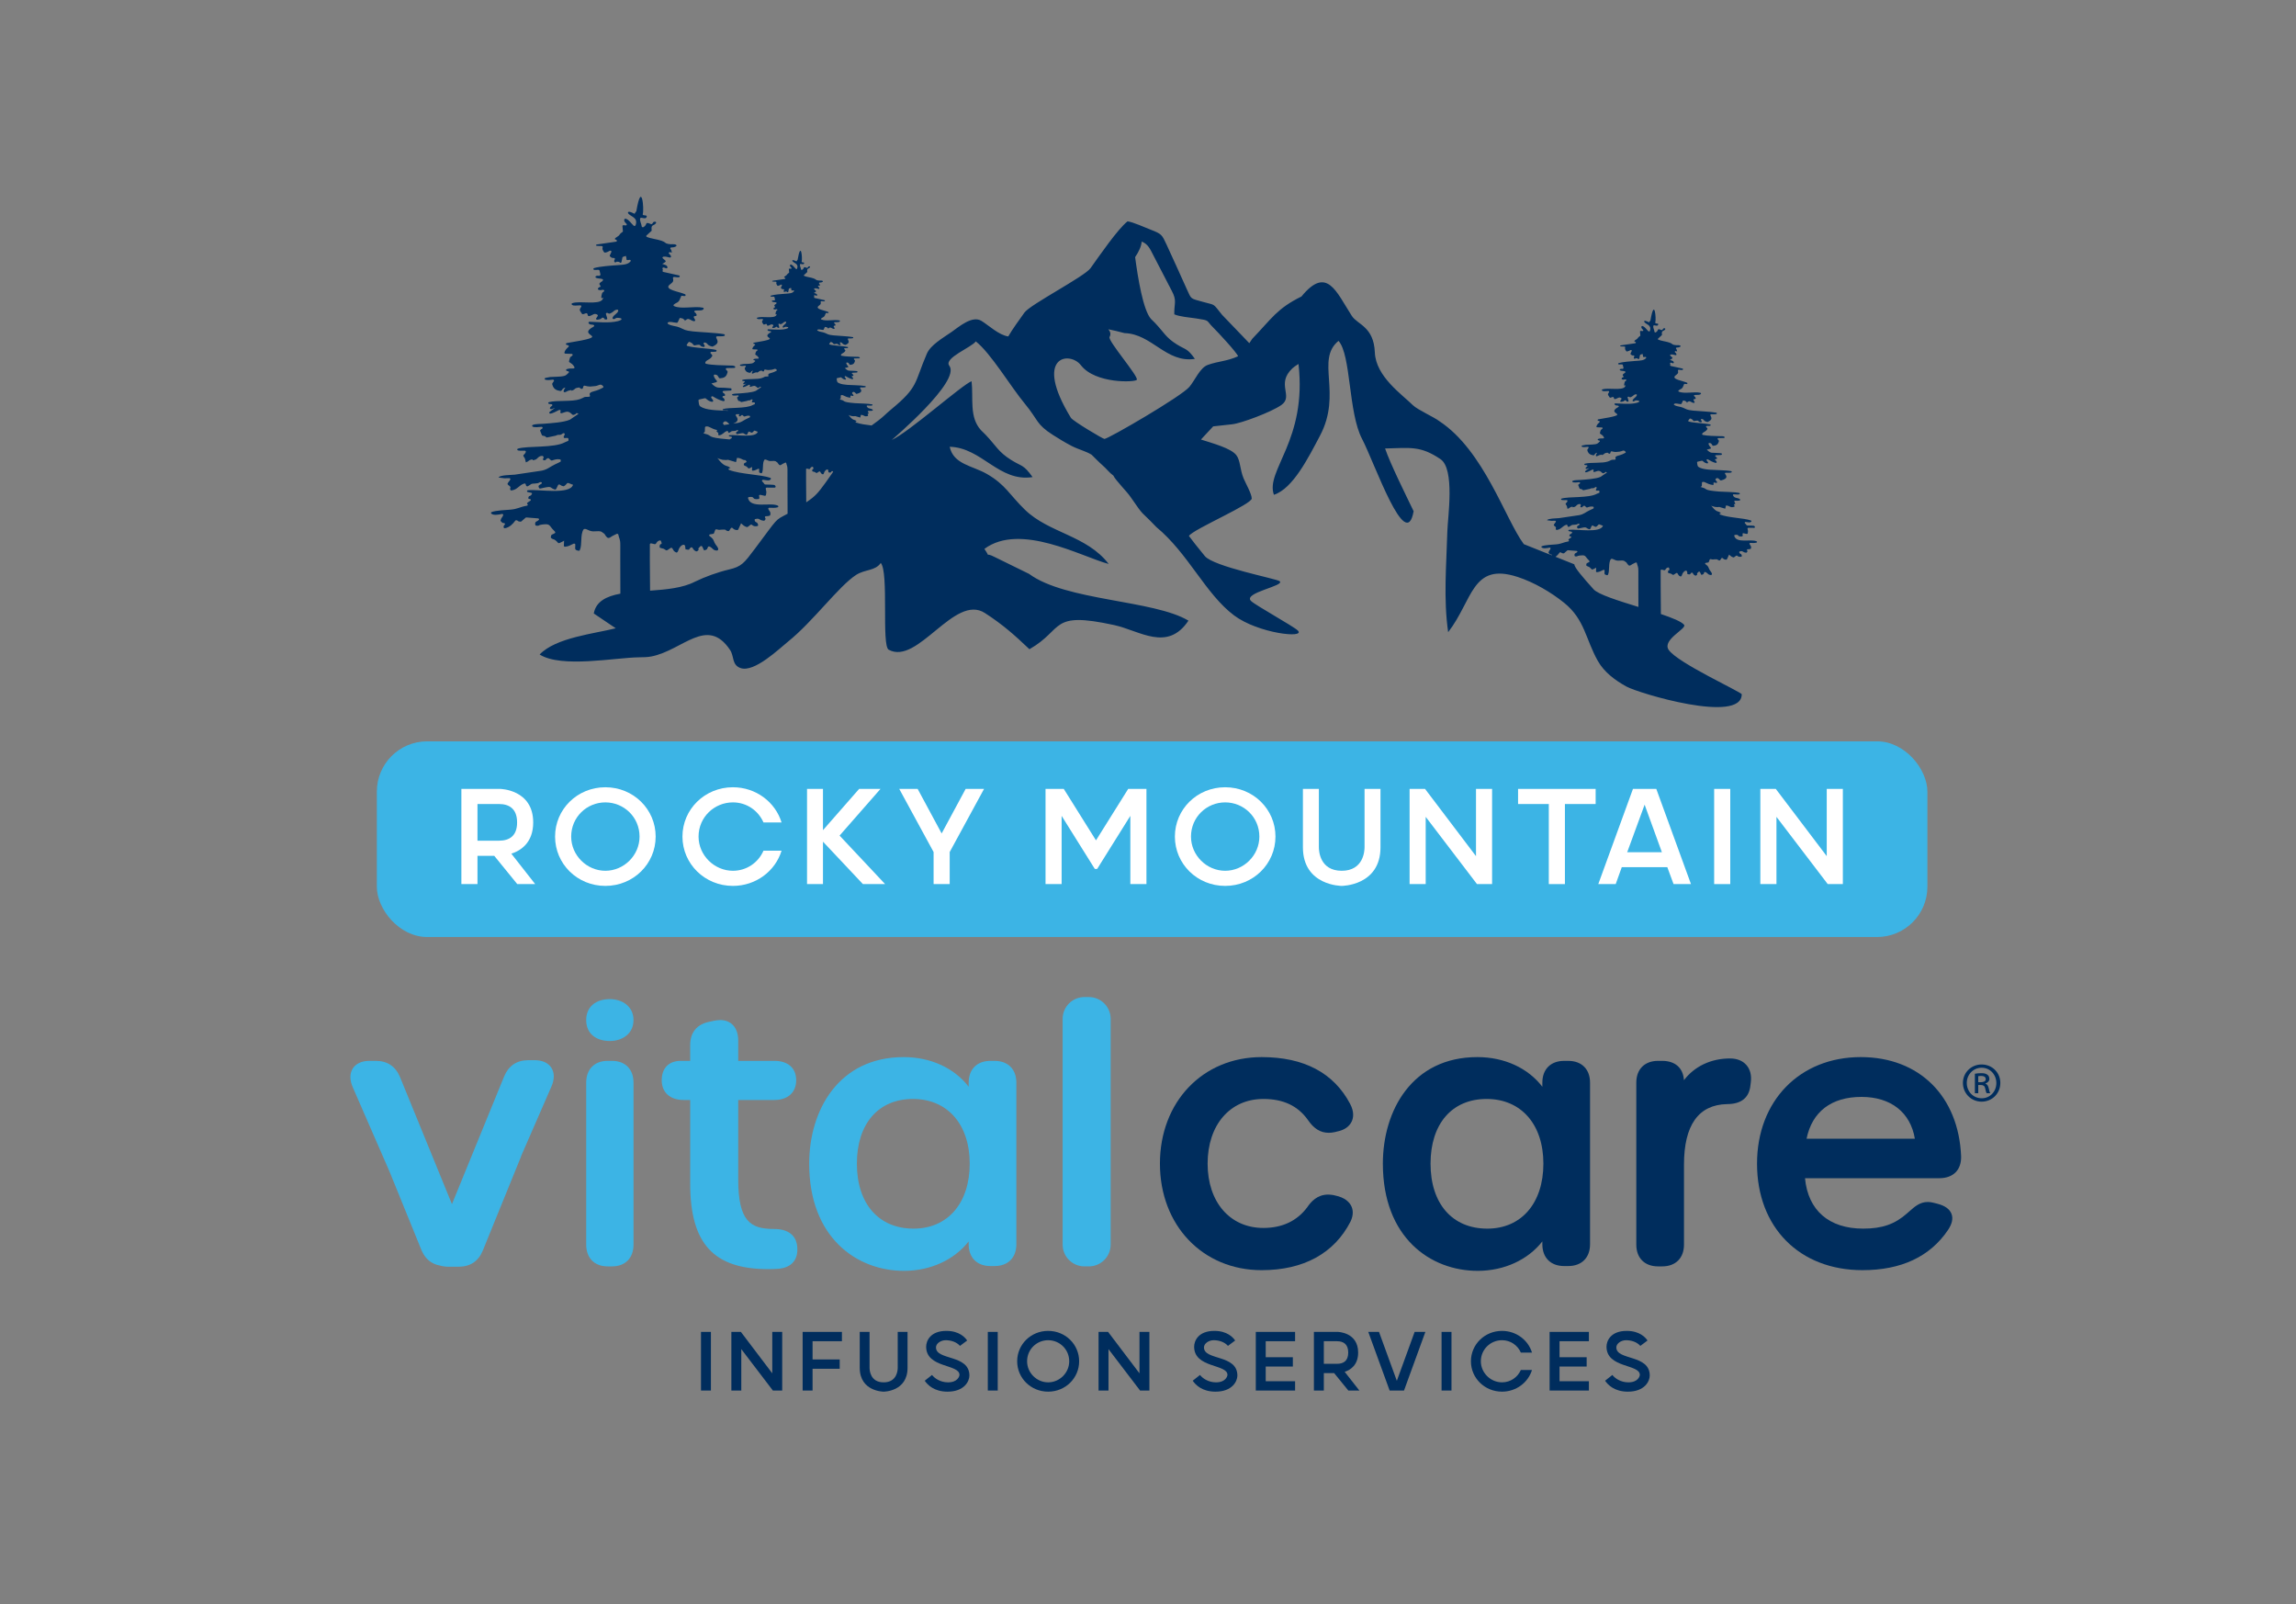 <?xml version="1.0" encoding="UTF-8"?> <svg xmlns="http://www.w3.org/2000/svg" id="Layer_1" viewBox="0 0 612 427.427"><rect x="0" y="0" width="612" height="427.427" fill="#808080" stroke="none"/><defs><style>.cls-1{fill:#002d5d;}.cls-2{fill:#fff;}.cls-3{fill:#3cb4e5;}</style></defs><g><rect class="cls-3" x="100.446" y="197.548" width="413.302" height="52.139" rx="13.402" ry="13.402"></rect><g><path class="cls-2" d="m137.876,235.586l-6.134-7.535h-4.469v7.535h-4.293v-25.367h10.296s8.85.088,8.85,8.937c0,5.345-3.242,7.492-5.827,8.324l6.352,8.105h-4.775 0Zm-10.602-11.566h5.74c2.716,0,4.819-1.227,4.819-4.864s-2.103-4.907-4.819-4.907h-5.74v9.77h0Z"></path><path class="cls-2" d="m174.766,222.924c0,7.273-5.915,13.144-13.406,13.144s-13.406-5.871-13.406-13.144,5.915-13.143,13.406-13.143,13.406,5.871,13.406,13.143Zm-4.294,0c0-5.169-4.162-9.112-9.113-9.112s-9.113,3.943-9.113,9.112c0,4.995,4.162,9.113,9.113,9.113s9.113-4.118,9.113-9.113Z"></path><path class="cls-2" d="m181.907,222.924c0-7.272,5.958-13.143,13.45-13.143,6.134,0,11.303,3.944,12.968,9.376h-4.819c-1.402-3.198-4.512-5.345-8.149-5.345-4.951,0-9.157,3.943-9.157,9.112,0,4.995,4.206,9.113,9.157,9.113,3.636,0,6.747-2.147,8.149-5.345h4.819c-1.665,5.433-6.835,9.376-12.968,9.376-7.492,0-13.45-5.871-13.45-13.144h0Z"></path><path class="cls-2" d="m230.011,235.586l-10.646-11.303v11.303h-4.25v-25.367h4.25v10.997l9.639-10.997h5.695l-10.909,12.442,12.136,12.925h-5.915 0Z"></path><path class="cls-2" d="m257.392,210.219h4.907l-9.157,16.824v8.543h-4.293v-8.543l-9.157-16.824h4.907l6.396,11.873,6.397-11.873h0Z"></path><path class="cls-2" d="m291.828,231.555l-8.85-14.151v18.181h-4.293v-25.367h4.863l8.587,13.713,8.587-13.713h4.863v25.367h-4.293v-18.181l-8.85,14.151h-.614Z"></path><path class="cls-2" d="m339.977,222.924c0,7.273-5.915,13.144-13.407,13.144s-13.406-5.871-13.406-13.144,5.915-13.143,13.406-13.143,13.407,5.871,13.407,13.143Zm-4.294,0c0-5.169-4.162-9.112-9.113-9.112s-9.113,3.943-9.113,9.112c0,4.995,4.162,9.113,9.113,9.113s9.113-4.118,9.113-9.113Z"></path><path class="cls-2" d="m347.293,225.772v-15.553h4.25v15.553c0,.965.263,6.265,6.089,6.265s6.09-5.301,6.09-6.265v-15.553h4.249v15.553c0,10.296-10.339,10.296-10.339,10.296,0,0-10.339,0-10.339-10.296h0Z"></path><path class="cls-2" d="m393.426,210.219h4.294v25.367h-4.03l-13.669-17.919v17.919h-4.294v-25.367h4.119l13.581,17.919v-17.919h-0Z"></path><path class="cls-2" d="m404.642,214.25v-4.03h20.679v4.03h-8.193v21.336h-4.293v-21.336h-8.193Z"></path><path class="cls-2" d="m441.487,210.219l9.244,25.367h-4.644l-1.665-4.513h-12.136l-1.621,4.513h-4.644l9.244-25.367h6.221,0Zm-7.755,16.867h9.244l-4.6-12.662-4.644,12.662h0Z"></path><path class="cls-2" d="m456.909,210.219h4.294v25.367h-4.294v-25.367Z"></path><path class="cls-2" d="m486.92,210.219h4.294v25.367h-4.031l-13.669-17.919v17.919h-4.294v-25.367h4.118l13.582,17.919v-17.919h-0Z"></path></g></g><g><path class="cls-1" d="m182.776,85.343c-.056.015-.112.012-.165.002-.632.383.961-.217.165-.002Z"></path><path class="cls-1" d="m158.859,65.457c-.001-.003 0-.006-.001-.01-.038.01.011.039.001.01Z"></path><path class="cls-1" d="m220.868,87.491c-.035.009-.07.008-.103.002-.397.241.604-.137.103-.002Z"></path><path class="cls-1" d="m205.832,74.989c-.001-.002.002-.004.001-.006-.027.006.005.025-.001.006Z"></path><path class="cls-1" d="m449.799,107.193c-.042.011-.084.009-.123.002-.474.287.721-.163.123-.002Z"></path><path class="cls-1" d="m468.212,144.247c-1.486-.701-5.412.66-5.951-1.482-.013-.052-.001-.101.035-.145.037-.044.087-.072.152-.081,1.367-.201.408.557,1.872.398.116-.012.201-.092.202-.187.002-.208-.005-.302-.05-.397-.033-.068-.017-.141.043-.196.06-.055.146-.076.233-.057l.816.178c.067.015.13.006.187-.025.058-.031.092-.076.102-.132.134-.763.064-.618-.053-1.255-.011-.057.008-.109.054-.153.046-.043.107-.066.177-.065l1.518.008c.078 0.0.144-.028.19-.08.045-.052.056-.113.031-.173-.161-.384-.241-.306-2.043-.372-.084-.003-.154-.039-.194-.101-.148-.228-.289-.379-.439-.529-.062-.062-.07-.144-.023-.214.047-.07.137-.107.234-.096.75.084,1.216.268,1.504-.124.035-.049.043-.102.022-.156-.022-.054-.065-.094-.129-.117-1.895-.678-5.887-.691-8.21-1.572-.097-.037-.15-.12-.131-.207.019-.087.103-.149.21-.157.162-.01.329.082-.021-.178-.608-.452-1.03.051-2.462-1.906.042.034.096.078.13.098.025.014.062.043.098.066.022.015.044.024.071.032l.764.212c.015.004.028.006.043.008.126.015.507.045.653.042.163-.004.266-.022.325-.035.048-.011.093-.01.14.004l1.532.453c.025-.029.034-.082.04-.105.001-.002.001-.005.002-.007l.138-.619c.002-.009.003-.017.003-.027.002-.039.003-.061.021-.088,1.174.012.925.654,2.149.367.12-.029.192-.131.161-.231-.038-.124-.067-.193-.108-.243-.05-.06-.054-.133-.012-.197.042-.064.119-.101.208-.1l.108.001c-.124-.49-.172-.506-.233-.56-.063-.055-.08-.131-.045-.201.035-.07.111-.115.203-.119.497-.02.878.049,1.244-.075.075-.025.124-.076.139-.141.015-.065-.01-.127-.068-.173-.683-.532-1.416-.118-1.869-1.053-.03-.062-.02-.127.027-.181.047-.054.118-.083.199-.08.596.022,1.044.1,1.446-.007.1-.026.164-.1.161-.186-.003-.086-.071-.157-.172-.179-1.26-.275-4.213-.272-5.36-.365-4.553-.369-2.898-.745-4.645-1.118-.072-.015-.117-.06-.144-.112-.259.347.07-.586-.026-.102-.007.037.009.07.026.102.041-.054.095-.138.168-.265.015-.025.021-.048.022-.076l.03-.811c.003-.092.083-.167.193-.182.773-.107.936.534,2.661.799.079.012.153-.007.209-.054.056-.047.078-.108.061-.173-.022-.083-.036-.129-.051-.158-.037-.073-.018-.152.05-.207.068-.056.164-.072.252-.042.114.039.234.071.396.097.089.014.175-.013.229-.073.055-.06.062-.135.022-.201-.267-.43-.634-.58-.27-.879.446-.365.814.122,1.11.424.061.062.157.086.249.062,1.991-.511,1.401-1.247,1.05-1.765-.041-.061-.04-.13.003-.19.043-.06.115-.094.2-.094.502.001,1.033.041,1.421-.054.101-.025.168-.1.165-.187-.002-.087-.072-.159-.174-.181-1.338-.279-4.538-.285-5.67-.383-.945-.082-1.927-.198-2.62-.524-.659-.31-.667-.387-.786-1.423-.011-.093.06-.177.17-.202l1.073-.24c.082-.018.164-.001.224.049.429.349.594.53,1.189.656.085.018.17-.003.229-.057.059-.053.076-.124.046-.193-.128-.293-.262-.301-.388-.597-.035-.08-.002-.166.081-.216.083-.051.192-.051.276,0,.585.356,1.298.752,2.035.928.082.019.164.003.226-.046.062-.049.085-.116.064-.183-.097-.318-.175-.371-.328-.449-.093-.047-.132-.138-.098-.222.035-.085.132-.138.241-.129l.032.003c.082.006.156-.021.205-.074.05-.054.062-.119.033-.182-.144-.317-.247-.235-.441-.451-.051-.057-.061-.128-.024-.193.036-.065.108-.105.195-.11l1.361-.077c.07-.004.128-.03.17-.076.042-.046.056-.1.04-.156-.077-.279.051-.182-.937-.281-1.757-.175-1.89.273-3.086-.903.041-.018.101-.026.138-.033.006-.001.012-.003.018-.004l.799-.211c.075-.02.128-.064.151-.126.023-.062.008-.123-.04-.174-.277-.285-.517-.63-.601-1.003-.014-.064.009-.124.065-.17.056-.046.13-.064.207-.051.584.092.446.212.781.654.049.064.133.097.224.088.718-.071,1.111-.233,1.348-.8.284-.68.102-.603-.18-.944-.05-.059-.055-.131-.015-.195.04-.064.114-.102.201-.103l1.449-.025c.101-.002.185-.054.216-.133.03-.079-.002-.161-.083-.211-.275-.167-.644-.132-1.192-.147-1.253-.035-3.396-.065-4.554-.338-.104-.025-.172-.101-.168-.19.021-.464.787-.618,1.138-1.012.003-.004.129-.188.239-.317.051-.059.057-.132.017-.197-.139-.221-.227-.28-.315-.373-.057-.059-.067-.135-.026-.202.041-.068.12-.107.211-.106.279.004.562.01.82-.026.108-.015.186-.088.192-.178.006-.09-.064-.17-.17-.193-1.323-.298-4.349-.366-5.668-.771-.066-.021-.113-.059-.137-.114-.024-.054-.018-.109.017-.159.03-.043.061-.082.146-.203.027-.039.124-.173.144-.201l.024-.033c.034-.045.083-.075.146-.087s.123-.004.177.025c.596.314.272.114.723.582.059.061.151.086.243.066,1.545-.347.677.16,1.705.321.08.012.155-.008.211-.056.056-.048.077-.112.058-.176-.06-.202-.123-.207-.218-.386-.037-.07-.022-.146.04-.203.062-.057.152-.078.24-.056.693.173.249.503,1.39.792.065.016.128.01.186-.018,1.281-.623.985-1.036.657-1.774-.026-.059-.018-.12.026-.172.043-.052.108-.082.185-.084.557-.015.986.033,1.353-.054.102-.024.17-.1.168-.187-.003-.088-.074-.161-.178-.181-1.423-.276-4.999-.415-6.165-.549-1.789-.206-1.605-.323-2.706-.786-.806-.339-1.622-.264-2.317-.716-.063-.041-.094-.101-.087-.167.007-.066.051-.12.123-.151.451-.196.845.025,1.681.088.105.008.199-.04.237-.121l.331-.702c.006-.012.009-.022.011-.034.013-.056.039-.076.069-.111.657.117.627.112.916.413.034.035.081.055.131.065.064-.039.158-.091.292-.16l.147-.076c.026-.013.051-.021.082-.026.391-.058.689.341,1.222.435.087.015.172-.009.228-.066.056-.057.068-.13.032-.198l-.259-.483c-.033-.061-.026-.127.019-.182.045-.056.116-.086.198-.085.063.001.13-.009.208-.034.114-.036.173-.138.137-.234-.14-.372-.226-.351-.407-.529-.057-.055-.07-.127-.037-.194.033-.067.103-.11.19-.118.796-.071,1.359.076,1.637-.293.04-.053.046-.113.018-.171-.028-.058-.082-.098-.156-.114-1.701-.369-4.307.359-5.755-.316-.064-.03-.103-.077-.114-.136-.012-.059.008-.114.057-.159.531-.476.969-.301,1.29-1.259.089-.268.163-.196.138-.249-.031-.066-.018-.135.037-.19.055-.054.135-.079.22-.067.207.03.335.059.479.049.102-.008.183-.067.205-.149.022-.082-.021-.163-.11-.206-1.118-.535-4.351-.911-3.063-1.935.578-.459.817-.569.643-1.295-.014-.06.005-.118.055-.164.05-.046.117-.068.192-.063.455.03.718.112.958.049.099-.026.163-.1.161-.186-.002-.086-.07-.157-.171-.179l-3.107-.691c-.118-.026-.19-.123-.166-.221l.04-.167c.002-.009.003-.016.004-.025.005-.056.05-.081-.035-.172-.068-.072-.064-.172.009-.24.073-.069.192-.086.288-.041.114.052.237.099.376.136.082.022.165.007.229-.04.063-.048.089-.115.069-.184-.123-.437-.438-.424-1.055-.665.048-.03.122-.056.157-.075.029-.016.091-.045.132-.066.011-.006.019-.011.029-.018l.302-.218c.049-.035.075-.08.079-.134.003-.054-.018-.1-.062-.14-.18-.158-.374-.312-.528-.47-.052-.054-.066-.121-.036-.186.029-.064.092-.108.175-.121.496-.076.759.071,1.242.163.085.016.167-.006.225-.059.058-.053.075-.123.046-.19-.126-.294-.251-.388-.389-.501-.076-.063-.09-.157-.034-.233.056-.076.164-.11.267-.083l.336.086c-.081-.489-.124-.538-.287-.743-.048-.06-.051-.132-.01-.195.041-.063.116-.1.203-.1.43-.001.651-.059.924-.225.068-.041.102-.104.093-.173-.009-.069-.058-.124-.135-.153-.552-.207-.778.016-1.581-.156-.675-.145-.389-.314-1.256-.618-.929-.326-2.107-.415-2.955-.773-.065-.027-.107-.072-.121-.13-.015-.058.002-.114.047-.16.184-.185.355-.32.6-.555.554-.529.438-.249.406-.767-.057-.926.512-.57.895-1.155.043-.066.037-.141-.017-.202-.054-.061-.14-.089-.229-.076-.33.049-.262.07-.494.393-.062.087-.196.119-.305.073-1.313-.547-.551.077-1.448.612-.069.041-.152.048-.23.02-.078-.028-.128-.084-.137-.154-.081-.625-.371-.96-.33-1.509.045-.608,1.134.328,1.335-.448.025-.096-.041-.19-.153-.221-.153-.042-.309-.04-.462-.064-.065-.01-.117-.039-.153-.085-.036-.046-.045-.097-.029-.15.305-.959-.204-6.87-1.284-.567-.011.062-.053.112-.121.142-.068.03-.18.392-.248.364-.592-.237-.458-.257-1.016-.392-.089-.022-.179-.001-.24.056-.061.057-.076.133-.039.202.379.719,2.097.789,1.509,2.44-.024.068-.087.117-.172.132-.085.016-.167-.006-.224-.059-.571-.528-.842-1.109-1.532-1.366-.066-.025-.136-.023-.201.004-.065.027-.107.072-.122.131-.104.404.171.579.451.892.059.067.061.154.002.222-.058.068-.158.097-.255.073-.076-.018-.174-.032-.317-.046-.071-.007-.136.011-.187.052-.052.041-.076.093-.071.152l.091.994c.006.065-.025.124-.088.164-.011.007-.021.013-.03.02-.878.621-.178.446-1.379,1.181-.083.05-.114.136-.081.215.198.468-.122-.145.311.197 0.0 0.0.001.001.001.001.065.051.088.122.062.193-.026.07-.093.119-.181.133l-3.812.556c-.067.01-.119.039-.155.086-.035.045-.043.094-.028.145.023-.006.089-.002.264.045.021.005.039.008.06.009l.799.033c.072.003.132.03.175.077.043.048.056.103.038.16-.12.385-.003.556.266.974.051.08.159.118.265.095.394-.086.62-.211.863-.353.084-.049.193-.048.276.004.082.052.112.138.076.218l-.32.703c-.032.07-.013.144.049.198.282.244.37.328.724.303.083-.006.157.022.206.077.05.055.06.121.029.185l-.111.226c-.011.022-.016.041-.017.065-.001.022-.001.046-.002.061-0.0.01-0.0.018.001.028l.009.071c.011.087.089.156.195.169.106.014.206-.032.248-.113.014-.028.097-.039.397.002.53.073.055.096.292.18.068.024.138.021.203-.008.065-.029.106-.076.118-.136l.18-.89c.014-.067.064-.119.141-.145l.545-.183c.019.034.026.088.032.109.005.02.022.079.028.105 0.0.002.001.003.001.005l.046.216c.069.314-.049.145.025.292.041.081.14.128.246.116.129-.015.23-.032.309-.051.096-.024.195.004.254.071.058.067.06.152.003.22-.549.65-1.251.679-2.961.794-.902.061-3.212.231-4.329.56-.102.03-.165.112-.152.201.013.089.096.157.205.167.209.019.422-.007.792-.019.115-.004.214.06.237.153l.183.749c.009.035.006.066-.008.1-.164.39-.413.042-.875.256-.074.035-.117.094-.118.164-.001.07.04.13.113.166.416.204.766.102,1.26.259.062.02.107.057.132.108.025.051.022.103-.007.153-.203.344-.257.131-.662.58-.045.051-.058.111-.035.17.063.165.073.218.13.249.071.039.109.101.104.171-.006.07-.053.128-.13.159-.186.075-.273.065-.396.313-.047.094.005.203.118.245.486.183.519-.019.924.004.087.005.159.046.195.112.036.066.026.137-.027.194-.263.282-.34.07-.483.728-.31,1.42.626-.114.194.873-.004.009-.008.017-.014.026-.759,1.154-4.543.197-6.046.745-.073.026-.12.076-.134.14-.014.064.009.125.066.17.354.283.883.123,1.652.118.082-.001.152.031.197.087.044.057.05.123.015.184-.383.673-.459.528.129,1.405.058.086.183.121.293.084l.495-.172c.064-.022.131-.021.194.005.062.026.104.069.121.125l.086.289c.016.051.051.09.106.118.055.027.114.034.176.021.703-.147.892-.608,1.486-.351.441.19.154.41-.101.794-.043.065-.038.139.013.2.052.061.135.09.224.08.474-.057.66-.097.881-.333.075-.081.215-.098.316-.04.522.298-.111.257.514.334.079.01.152-.012.206-.06.054-.049.072-.11.053-.174l-.261-.86c-.024-.079.012-.158.094-.203.082-.046.184-.045.265.002.273.158.327.216.837-.089.453-.271.46-.51,1.005-.587.08-.011.155.01.21.059.055.049.074.112.054.177-.185.59-.775.725-1.085,1.265-.008.014-.013.027-.017.042l-.037.144c-.003.011.014.099.013.08,0-.003,0-.004,0-.003.031.064.096.106.178.117.325.042.314-.193.672-.244.197-.028.46.019.749.076.091.018.158.075.174.152.017.076-.021.149-.099.192-.708.39-1.891.46-2.693.483-1.192.035-2.383-.09-3.573-.115-.087-.002-.163.033-.206.096-.044.062-.043.134.003.195.295.394.517.205.957.329.085.024.143.083.155.156.011.074-.027.142-.102.183-3.902,2.124,4.595,1.678-5.37,3.298-.105.017-.18.088-.186.176-.006.088.059.165.161.192l.266.07c.077.021.132.068.153.132.021.064.003.128-.052.177-.381.347-.696.661-.831,1.137-.016.057-.002.111.041.158.043.047.103.072.174.075l1.217.045c.088.003.16.043.199.108.038.065.03.137-.022.195-.421.475-.414-.025-.683,1.185-.016.07.015.137.083.182.592.394.712.473 1.0.977.034.061.029.127-.015.183-.044.057-.115.088-.197.088-.509-.002-.879-.008-1.314.134-.086.028-.141.091-.146.167-.005.076.041.143.123.179l.03.013c.011.005.021.009.033.012.041.012.094.025.13.034 0.0 0.0.019.002.049.004.09.008.162.054.193.123.032.07.014.143-.049.197-.517.45-.478.692-2.011.773-.575.03-1.097.043-1.652.071-.013.001-.025.002-.038.005l-.918.175c-.103.02-.175.092-.179.179-.004.087.062.163.164.189.426.107.983.053,1.444-.015.087-.013.17.013.224.071.054.058.064.13.028.196-.245.443-.501.413-.206,1.046.284.608.711.828,1.479.949.094.015.185-.017.237-.082.282-.353.211-.437.781-.62-.176.351-.281.419-.36.721-.019.07.009.138.075.185.066.047.152.059.234.033.369-.116.375-.212.672-.295,1.322-.366-.086.266.92-.107.364-.135.292-.375.821-.47.699-.125.229-.063.788.195.065.03.136.033.204.009.068-.024.115-.068.134-.127l.114-.36c.017-.054.057-.095.116-.12.06-.026.123-.029.186-.011.314.093.734.171,1.047.168.008,0,.016-0.0.024-.001l1.027-.097c.006-0.0.011-.001.017-.002.749-.117.985-.594,1.547.048.04.046.053.098.038.153-.015.055-.055.098-.115.125-.046.021-.131.063-.286.148-1.387.771-2.647.514-2.288,1.425.023.06.012.119-.033.171-.045.051-.111.078-.187.079-1.26.003-.705.083-1.812.476-1.532.544-4.574.181-6.153.585-.106.027-.172.109-.162.2.011.091.094.161.204.172l.422.04c.088.009.159.054.19.122.031.068.015.141-.045.195-.187.17-.297.157-.423.424-.031.067-.017.136.038.191.055.055.136.078.221.065.316-.049.382-.136.745-.269-.35.346-.829.561-1.106.86-.06.065-.064.15-.01.219.054.069.15.101.247.082.482-.092,1.14-.442,1.654-.712.085-.044.19-.04.269.011.079.052.108.135.074.213l-.067.155c-.031.071-.011.145.054.198.064.053.155.07.241.045.973-.282,1.22-.603,2.114.284.062.061.157.084.248.06.883-.23.245-.558.991-.216l-1.689,1.149c-.011.008-.022.014-.036.021-1.238.558-3.844.705-5.271.82-.827.066-1.642.008-2.166.243-.081.036-.126.104-.12.18.006.076.062.138.149.165l.222.069c.022.007.043.011.068.012.127.007.488.013.548.012.286-.007.566-.038.847-.07.082-.01.158.015.211.067.052.053.068.118.041.183-.098.237-.024.007-.429.374-.056.051-.074.116-.051.182.1.28.243.602.34.842.025.062.081.106.158.124.416.096.432.029.681.287.058.06.148.085.238.066l1.694-.352c.028-.006.05-.014.073-.027.627-.349.683.113,1.346-.423.078-.063.195-.073.287-.025.092.048.131.14.094.224l-.203.47c-.027.062-.015.126.034.178.048.053.119.08.199.076l.461-.024c.123-.006.23.067.245.167.092.61-.148.392-.696.698-2.132,1.191-7.548.677-9.392,1.274-.095.031-.152.104-.146.188.006.083.073.151.172.173.393.087.826.051,1.319.049.072-0.0.135.024.181.07.045.046.062.101.047.159-.075.296-.247.425-.455.646-.051.053-.062.119-.033.183.215.469.284.192.438,1.041.001.006.002.012.004.018l.068.22c.594-.23.593-.441.954-.531,1.023-.257-.251.272.774.036.693-.159.641-.768,1.505-.807.088-.004.166.03.212.093.206.283.077.212-.037.546-.02.059-.007.117.038.166.045.049.109.075.184.076.545.003.082-.081.689-.398.099-.052.228-.035.303.04.028.027.046.05.163.158l.203.186c.067.062.169.081.261.049.518-.176,1.001-.323,1.553-.209.118.024.194.12.171.219-.1.447.115.092-.495.467-.117.072-.573.267-.653.304-1.056.497-1.511,1.045-2.734,1.274-.004,0-.007.001-.011.001l-5.315.787c-.005 0-.011.001-.016.002-.843.076-2.767.061-3.232.521.028.019.067.038.1.051.022.009.041.014.065.017l.999.129c.014.001.026.002.04.002.361-.005.607-.025.938-.023.076 0.0.142.028.186.079.045.051.056.111.033.171-.138.349-.304.361-.535.82-.031.061-.023.125.022.179.235.287.233.182.339.286.436.423.032.325.174.779.03.096.145.158.265.141,1.193-.171,1.466-1.054,2.51-1.375.072-.022.145-.015.208.019.064.035.101.087.104.15.005.079.03.174.101.287.032.05.082.083.148.097.066.014.13.005.186-.027.866-.477.42-.488,1.483-.538.906-.043.689-.276,1.07-.288.102-.003.19.045.226.123.036.078.009.163-.07.215-.428.289-.766.311-.481.848.047.088.164.133.277.107,2.58-.605,1.654-.2,2.843.193.118.04.254-.008.302-.105l.383-.777c.025-.052.072-.089.137-.108.064-.018.129-.014.189.013.329.149.185.187.674.323.073.021.148.011.211-.027.339-.205.364-.356.592-.559.069-.063.176-.079.269-.043l.698.27c.03.011.058.017.091.018.033.001.087.048.124.063-.656,2.038-6.905.853-9.009,1.083-.104.011-.183.075-.198.16-.016.085.036.165.13.201.19.073.368.04.721.151.063.02.109.057.134.108.025.052.022.104-.008.154-.377.626-.591.149-.712.756-.012.059.008.113.057.158.049.044.113.066.186.062.007,0,.015-.001.022-.001.104-.006.196.043.232.124.036.08.005.167-.078.218-.02.012-.04.025-.06.038-.674.438-.708.461-.514.661.052.053.065.119.037.184-.028.064-.09.108-.171.122-1.387.236-1.821.666-3.293.786-.941.077-2.926.148-3.749.489-.064.027-.107.072-.122.13-.015.058 0.0.113.045.16.393.405,1.399.246,2.102.088.082-.019.164-.001.225.048.06.05.083.116.061.184-.151.474-.414.516-.525,1.057-.011.055.005.105.046.148.309.327.261.355.632.384.087.007.157.049.191.115.021.041.019.082.006.122l-7.472-2.986c-4.942-6.635-10.618-24.942-22.5-32.76-1.436-1.117-5.821-3.042-7.063-4.266-2.906-2.866-9.891-7.66-10.146-14.051-.276-6.932-4.635-7.404-6.141-9.748-4.188-6.518-6.643-13.438-13.427-5.165-6.545,3.223-7.89,5.854-13.123,11.284-.23.358-.489.745-.77,1.155l-7.248-7.544c-2.622-3.266-1.707-2.491-4.883-3.403-3.711-1.065-3.201-.529-4.621-3.649-1.792-3.938-3.489-7.787-5.297-11.653-1.26-2.695-1.28-2.849-4.271-4.01-1.51-.586-4.799-2.069-6.142-2.206-2.64,2.09-7.405,9.046-9.867,12.478-1.608,2.241-16.072,9.667-17.616,11.835-1.34,1.881-3.277,4.525-4.307,6.352-2.51-.366-5.153-2.905-7.13-4.135-2.486-1.547-6.016,1.579-8.042,2.982-2.325,1.611-5.526,3.43-6.523,5.737-3.405,7.872-2.127,8.775-9.566,14.899-1.439,1.185-1.943,1.847-3.392,2.929-.665.497-1.252.931-1.776,1.318-1.451-.189-3.043-.373-4.169-.8-.082-.031-.126-.101-.11-.173.016-.073.087-.125.176-.131.136-.008.275.069-.018-.149-.51-.379-.863.042-2.063-1.598.035.028.08.066.109.082.021.012.052.036.082.056.019.012.037.02.059.027l.641.178c.012.003.023.005.036.007.105.012.425.038.547.035.137-.004.222-.018.272-.029.04-.009.078-.008.117.004l1.284.379c.021-.025.029-.068.034-.087.001-.002.001-.004.002-.006l.115-.519c.001-.008.002-.015.003-.023.002-.032.002-.051.017-.073.983.009.775.548,1.801.307.101-.024.161-.109.135-.193-.032-.104-.056-.162-.09-.204-.042-.051-.046-.112-.01-.166.036-.053.1-.085.174-.084l.091.001c-.104-.41-.144-.424-.195-.47-.053-.046-.067-.11-.037-.169.029-.059.093-.096.17-.099.417-.017.736.041,1.042-.063.063-.021.105-.064.117-.118.012-.055-.008-.107-.058-.145-.572-.446-1.186-.099-1.565-.883-.025-.052-.017-.106.022-.151.04-.046.099-.07.167-.067.499.018.875.083,1.212-.006.083-.022.137-.084.135-.156-.002-.072-.059-.131-.144-.15-1.056-.23-3.531-.228-4.492-.305-3.815-.309-2.428-.624-3.892-.937-.06-.013-.098-.05-.121-.094-.217.29.058-.491-.022-.086-.006.031.008.059.022.086.034-.046.079-.115.141-.223.012-.021.018-.04.019-.064l.025-.68c.003-.077.07-.14.162-.152.648-.089.785.447,2.23.669.066.01.128-.006.175-.045.047-.04.065-.091.051-.145-.018-.069-.031-.108-.043-.132-.03-.061-.015-.127.042-.174.057-.047.137-.06.212-.035.095.032.196.06.332.081.075.012.146-.011.192-.061.045-.05.052-.113.018-.168-.223-.36-.531-.486-.226-.736.373-.306.682.102.93.355.051.052.132.072.209.052,1.668-.428,1.174-1.045.88-1.479-.035-.051-.034-.108.002-.159.036-.05.097-.079.168-.079.42.001.865.034,1.191-.045.085-.021.141-.083.139-.156-.002-.073-.06-.133-.146-.151-1.121-.234-3.803-.239-4.752-.321-.792-.068-1.615-.166-2.196-.439-.552-.26-.559-.324-.659-1.192-.009-.078.051-.149.142-.169l.899-.201c.069-.015.137-.001.188.041.36.292.497.444.997.55.071.015.142-.002.192-.047.05-.045.064-.104.039-.161-.107-.245-.22-.252-.326-.5-.029-.067-.002-.139.068-.181.07-.042.161-.042.231,0,.49.298,1.088.63,1.706.778.069.016.137.002.189-.039.052-.041.071-.097.054-.154-.081-.266-.147-.311-.275-.376-.077-.04-.111-.115-.082-.186.029-.071.111-.115.202-.108l.027.002c.069.005.13-.017.172-.062.042-.045.052-.1.028-.153-.121-.266-.207-.197-.369-.377-.043-.048-.051-.107-.021-.162.031-.054.09-.088.163-.092l1.141-.065c.058-.003.107-.025.142-.064.035-.039.047-.083.034-.13-.065-.234.042-.153-.785-.235-1.472-.147-1.584.228-2.586-.757.034-.015.085-.021.115-.027.005-.001.01-.002.015-.003l.67-.177c.062-.016.107-.054.126-.106.019-.052.007-.103-.034-.145-.232-.239-.433-.528-.503-.841-.012-.053.007-.104.054-.142.047-.038.109-.054.174-.043.489.078.373.178.654.548.041.054.112.082.188.074.601-.06.931-.195,1.129-.67.238-.57.085-.506-.151-.791-.041-.05-.046-.11-.012-.163.034-.053.096-.085.169-.086l1.214-.022c.085-.001.155-.045.181-.111.026-.066-.001-.135-.069-.176-.23-.14-.54-.11-.998-.124-1.05-.029-2.846-.055-3.816-.283-.087-.021-.144-.085-.141-.159.017-.389.66-.518.953-.848.003-.003.108-.157.201-.266.042-.05.047-.111.013-.165-.116-.186-.189-.235-.264-.313-.048-.05-.056-.113-.022-.17.034-.057.101-.09.177-.089.234.003.471.008.686-.022.091-.013.157-.074.161-.149.005-.076-.054-.142-.142-.162-1.109-.25-3.644-.307-4.75-.646-.055-.017-.095-.05-.115-.095-.02-.046-.015-.091.014-.134.025-.036.052-.068.123-.17.022-.032.104-.145.121-.169l.02-.028c.028-.038.069-.062.122-.073.053-.01.103-.003.149.021.5.263.228.095.606.488.049.051.127.072.204.055,1.295-.291.567.134,1.429.269.067.01.131-.006.177-.047.047-.04.064-.093.048-.148-.05-.169-.103-.173-.182-.323-.031-.059-.019-.122.033-.17.051-.048.127-.065.201-.046.58.145.208.422,1.165.663.054.014.107.009.156-.015,1.073-.522.825-.868.551-1.487-.022-.05-.014-.1.022-.144.036-.044.09-.069.155-.07.467-.013.826.028,1.134-.045.086-.02.143-.084.141-.157-.002-.073-.062-.134-.149-.152-1.192-.231-4.189-.348-5.166-.46-1.5-.172-1.345-.271-2.268-.659-.675-.284-1.359-.221-1.942-.6-.053-.035-.079-.085-.073-.14.006-.055.043-.101.102-.126.378-.164.709.021,1.409.074.088.007.167-.034.199-.101l.277-.588c.005-.01.008-.019.01-.029.011-.047.032-.064.057-.093.55.098.526.094.768.346.029.03.068.047.11.054.054-.033.132-.076.244-.134l.124-.063c.022-.011.043-.018.069-.022.328-.048.577.286,1.024.365.073.013.144-.008.192-.055.047-.048.057-.109.027-.165l-.218-.405c-.028-.051-.022-.106.016-.153.038-.047.097-.072.166-.071.053.001.11-.008.174-.029.095-.03.145-.116.115-.196-.118-.311-.189-.294-.342-.443-.047-.046-.058-.106-.031-.162.027-.056.086-.093.159-.099.667-.06,1.139.064,1.372-.246.034-.044.039-.095.015-.143-.023-.048-.069-.082-.131-.095-1.425-.31-3.609.301-4.822-.265-.053-.025-.086-.064-.096-.114-.01-.05.007-.096.049-.133.444-.399.811-.253,1.08-1.055.075-.224.137-.165.116-.209-.026-.055-.015-.114.031-.159.046-.046.113-.066.184-.056.173.025.28.05.401.041.085-.007.153-.056.172-.124.019-.069-.018-.137-.092-.172-.938-.449-3.646-.764-2.567-1.621.484-.385.684-.476.539-1.085-.012-.051.004-.099.045-.137.042-.038.098-.057.16-.053.382.025.602.094.803.041.083-.022.137-.084.135-.155-.002-.072-.059-.132-.143-.15l-2.604-.579c-.099-.022-.16-.103-.14-.185l.034-.14c.002-.007.003-.013.004-.02.004-.047.041-.068-.03-.144-.057-.061-.054-.144.007-.202s.161-.072.242-.035c.095.044.199.083.315.114.068.018.138.006.192-.034.053-.04.074-.096.058-.154-.103-.366-.367-.356-.884-.558.04-.025.102-.047.132-.063.025-.013.076-.037.111-.055.009-.004.016-.009.024-.015l.253-.182c.041-.029.064-.067.066-.112.003-.044-.015-.084-.052-.117-.15-.133-.313-.261-.442-.394-.044-.045-.055-.101-.03-.155.024-.054.077-.091.146-.101.415-.064.636.059,1.041.136.071.014.14-.004.188-.049.049-.045.062-.103.039-.16-.106-.247-.21-.325-.326-.42-.064-.052-.076-.132-.029-.195.047-.064.138-.092.224-.07l.281.072c-.068-.41-.104-.451-.24-.622-.04-.05-.043-.11-.008-.163.035-.053.097-.084.17-.084.36-.001.546-.05.774-.188.057-.035.086-.087.078-.145-.007-.058-.048-.104-.113-.129-.462-.173-.652.014-1.325-.131-.566-.121-.326-.263-1.052-.518-.779-.273-1.765-.348-2.477-.648-.054-.023-.089-.061-.102-.109-.012-.049.001-.095.04-.134.154-.155.297-.269.503-.465.464-.444.367-.209.34-.643-.048-.776.429-.477.75-.968.036-.055.031-.118-.014-.169-.045-.051-.117-.075-.192-.063-.276.041-.22.059-.414.33-.052.073-.164.1-.255.062-1.101-.459-.462.065-1.213.513-.057.034-.128.04-.193.017-.065-.024-.107-.071-.115-.129-.068-.524-.311-.804-.277-1.264.038-.509.95.274,1.118-.376.021-.08-.034-.159-.129-.185-.128-.035-.259-.034-.387-.053-.055-.009-.099-.032-.129-.071-.03-.039-.038-.081-.024-.126.256-.804-.171-5.757-1.075-.475-.009.052-.044.094-.101.119-.057.025-.151.328-.209.305-.496-.199-.384-.215-.851-.329-.074-.018-.15-0-.201.047-.051.048-.064.111-.033.169.317.602,1.757.661,1.264,2.045-.02.057-.073.098-.144.111-.071.013-.14-.005-.188-.049-.479-.443-.705-.929-1.283-1.145-.055-.021-.114-.02-.168.003-.054.022-.09.061-.102.11-.087.338.144.485.378.748.05.056.051.129.002.186-.049.057-.132.081-.214.061-.064-.015-.146-.027-.265-.039-.06-.006-.114.009-.157.043-.043.034-.064.078-.059.127l.077.833c.005.054-.021.103-.074.137-.009.006-.017.012-.025.017-.736.521-.149.374-1.155.99-.069.042-.096.114-.068.18.166.392-.102-.121.26.165 0.0 0.0.001.001.001.001.054.043.073.103.051.162-.022.059-.078.1-.152.111l-3.194.467c-.056.008-.1.033-.13.072-.029.037-.034.078-.022.121.021-.004.077-.001.22.037.017.005.033.007.051.008l.669.027c.06.003.111.025.147.065.036.04.047.086.032.134-.1.323-.002.466.223.817.042.067.133.099.222.08.33-.072.52-.177.723-.296.071-.041.162-.04.231.004.069.043.094.116.064.182l-.268.589c-.027.059-.011.121.041.166.236.204.31.275.606.254.069-.005.132.018.173.064.041.046.05.102.024.155l-.093.189c-.009.018-.013.035-.014.054-.001.018-.001.038-.001.052-0.0.008-0.0.015 0.0.024l.007.059c.009.073.075.13.163.142.089.012.173-.027.208-.095.012-.023.081-.033.333.002.444.061.046.08.245.15.057.02.116.018.17-.006.054-.024.088-.064.098-.114l.151-.746c.011-.056.054-.1.118-.121l.457-.154c.016.028.022.074.026.091.004.017.019.066.024.088 0.0.001 0.0.003.001.004l.039.181c.058.263-.041.121.021.244.034.068.117.107.206.097.108-.012.192-.027.259-.043.08-.02.164.004.213.059.049.056.05.128.002.185-.46.545-1.048.569-2.481.666-.755.051-2.692.193-3.628.469-.086.025-.138.094-.127.169.011.075.08.132.171.14.176.016.354-.006.664-.016.096-.003.179.051.199.128l.153.628c.007.029.005.056-.007.084-.138.327-.346.035-.734.215-.062.029-.098.079-.099.137-.001.059.034.109.094.139.349.171.642.085,1.056.217.052.017.09.047.11.09.021.043.019.086-.006.128-.17.288-.216.11-.555.486-.038.043-.049.093-.029.143.053.139.062.183.109.208.06.033.092.085.087.143-.005.059-.044.107-.109.133-.156.062-.229.054-.332.263-.039.079.004.17.099.205.407.154.435-.016.774.004.073.004.133.039.164.094.03.055.022.115-.023.163-.22.236-.284.059-.405.61-.259,1.19.525-.095.163.731-.004.008-.007.014-.012.022-.636.967-3.808.165-5.066.624-.061.022-.101.064-.112.118-.012.054.008.104.055.142.296.238.74.103,1.384.099.069-0.0.128.026.165.073.037.048.042.103.013.154-.321.564-.384.442.108,1.177.048.072.154.102.246.07l.414-.144c.054-.019.11-.017.163.004.052.022.087.057.101.104l.073.242c.013.043.043.076.089.099.046.023.096.029.148.018.589-.123.747-.509,1.246-.294.369.16.129.344-.085.666-.036.054-.032.117.011.168.043.051.113.076.187.067.398-.048.553-.081.739-.279.063-.068.18-.083.265-.034.438.25-.093.216.431.28.066.008.128-.01.173-.051.045-.04.061-.092.045-.146l-.219-.721c-.02-.066.01-.132.079-.171.068-.038.154-.038.221.001.229.133.274.181.701-.075.379-.227.386-.428.843-.492.067-.009.13.008.176.049.046.041.062.094.045.148-.155.494-.65.607-.909,1.06-.007.012-.011.022-.014.035l-.031.121c-.002.009.012.083.011.067,0-.002,0-.003 0-.003.026.053.08.089.149.098.272.036.263-.162.563-.205.165-.024.385.016.627.063.076.015.132.063.146.127.014.064-.018.125-.083.161-.594.327-1.584.385-2.256.405-.998.029-1.997-.075-2.995-.096-.073-.001-.136.028-.173.08-.036.052-.035.112.003.163.247.33.433.172.802.276.072.021.12.069.13.131.009.062-.023.119-.086.153-3.27,1.78,3.85,1.406-4.5,2.764-.088.014-.151.074-.156.147-.005.073.049.139.135.161l.223.059c.065.017.111.057.128.111.018.054.002.107-.044.148-.32.29-.584.554-.696.953-.013.048-.002.093.035.132.036.039.086.061.146.063l1.02.038c.073.003.134.036.166.09.032.054.025.114-.018.163-.353.398-.347-.021-.573.993-.013.059.012.115.069.153.496.33.596.396.838.819.029.051.025.106-.012.154-.037.048-.096.074-.165.073-.426-.002-.737-.007-1.102.113-.072.024-.118.076-.122.14-.004.063.034.12.103.15l.025.011c.01.004.018.007.028.01.035.01.079.021.109.029 0,0,.016.001.041.004.075.006.136.045.162.103.026.059.011.12-.041.165-.433.377-.4.58-1.685.648-.481.026-.919.035-1.384.059-.011.001-.021.002-.032.004l-.769.147c-.087.016-.147.077-.15.15-.003.073.052.137.137.158.357.09.824.045,1.21-.012.073-.011.142.011.187.059.045.048.054.109.023.164-.205.371-.42.346-.173.877.237.51.596.693,1.239.795.079.013.155-.014.199-.069.237-.296.177-.366.655-.519-.148.294-.236.351-.302.604-.015.059.008.116.063.155.056.039.128.05.196.028.309-.097.314-.178.563-.247,1.108-.307-.071.223.771-.09.305-.114.245-.314.688-.393.586-.105.192-.053.66.163.054.025.114.028.171.008.057-.02.096-.057.112-.107l.096-.302c.015-.045.048-.079.098-.101.05-.022.103-.024.156-.009.263.078.615.143.877.141.007-0.0.013-0.0.02-.001l.86-.082c.005-0.0.009-.001.014-.002.627-.098.826-.498,1.296.04.034.038.044.082.032.129-.013.046-.045.082-.096.105-.039.018-.11.053-.239.124-1.162.646-2.218.43-1.918,1.194.02.05.01.1-.028.143-.038.043-.093.066-.157.066-1.056.002-.591.069-1.518.399-1.284.456-3.834.152-5.157.49-.088.023-.144.091-.136.167.008.076.079.135.171.144l.354.034c.074.007.133.045.159.102.026.058.012.118-.038.163-.157.142-.249.131-.354.355-.026.056-.014.114.032.16.046.046.114.066.185.055.265-.041.32-.114.625-.225-.293.289-.694.47-.926.721-.051.055-.054.126-.009.183.045.058.126.084.207.069.404-.077.955-.37,1.386-.596.071-.038.16-.034.226.009.066.043.09.113.062.178l-.057.13c-.026.06-.009.122.045.166.054.045.13.059.202.038.815-.236,1.023-.505,1.771.238.051.051.131.07.208.05.74-.193.205-.468.83-.181l-1.415.963c-.01.007-.019.012-.03.017-1.037.468-3.222.591-4.417.687-.693.056-1.376.007-1.815.204-.068.03-.106.087-.101.151.005.064.052.116.125.138l.185.058c.019.006.036.009.057.01.106.006.409.011.459.01.24-.006.475-.032.709-.059.069-.008.133.012.177.056.044.044.057.099.035.153-.082.199-.02.006-.359.313-.047.042-.062.097-.043.152.084.235.204.504.285.706.021.052.068.089.132.104.349.081.362.025.571.241.049.05.124.071.2.055l1.42-.295c.023-.005.042-.012.061-.023.525-.292.573.095,1.128-.354.065-.053.163-.061.24-.021.077.04.11.117.079.188l-.171.394c-.022.052-.012.105.028.15.04.044.1.067.167.063l.386-.02c.103-.005.192.056.205.14.077.511-.124.328-.583.585-1.786.998-6.325.567-7.871,1.067-.08.026-.128.087-.123.158.005.07.061.127.144.145.33.073.693.043,1.105.041.061-.001.113.02.151.059.015.015.023.032.03.049-1.356-.056-2.64-.09-3.336-.15-1.259-.109-2.568-.264-3.492-.699-.878-.413-.889-.516-1.048-1.897-.014-.124.08-.236.226-.269l1.431-.32c.109-.024.218-.001.299.065.572.465.791.707,1.585.874.114.024.227-.004.305-.075.079-.071.102-.166.062-.257-.171-.39-.35-.401-.518-.795-.045-.107-.003-.221.108-.288.111-.067.256-.067.367 0.0.78.474,1.731,1.002,2.713,1.237.109.026.219.004.301-.061.082-.065.113-.154.085-.245-.13-.423-.234-.495-.437-.599-.123-.063-.176-.183-.13-.296.046-.113.177-.183.321-.172l.043.004c.109.008.207-.028.274-.099.066-.071.082-.159.044-.243-.193-.422-.329-.313-.588-.6-.069-.076-.08-.171-.032-.257.049-.086.144-.141.26-.147l1.814-.103c.093-.005.171-.04.227-.102.056-.062.074-.133.053-.208-.102-.372.068-.242-1.249-.374-2.342-.234-2.52.363-4.114-1.204.054-.024.135-.034.183-.043.009-.002.016-.003.024-.005l1.065-.281c.1-.026.171-.086.201-.168.03-.082.011-.165-.054-.232-.368-.38-.69-.84-.8-1.337-.019-.085.012-.165.086-.226.075-.061.173-.086.276-.069.778.124.594.283,1.041.872.065.086.177.13.299.118.956-.095,1.48-.311,1.796-1.066.379-.906.136-.804-.24-1.258-.066-.079-.073-.174-.019-.259.053-.085.152-.136.268-.138l1.931-.034c.134-.002.247-.071.288-.177.041-.105-.002-.215-.11-.281-.366-.223-.859-.176-1.588-.196-1.67-.047-4.527-.087-6.07-.451-.138-.033-.229-.136-.224-.253.028-.619,1.05-.824,1.517-1.349.005-.005.172-.25.319-.423.068-.08.075-.176.022-.262-.185-.295-.301-.373-.42-.497-.076-.079-.088-.18-.034-.27.054-.09.159-.143.281-.141.372.005.749.014,1.091-.034.145-.02.249-.117.257-.238.007-.12-.085-.226-.227-.258-1.764-.397-5.797-.488-7.556-1.028-.088-.027-.15-.079-.182-.152-.032-.072-.024-.146.022-.213.04-.057.082-.109.195-.271.035-.051.165-.23.193-.269l.032-.044c.045-.061.11-.1.194-.116.084-.016.164-.005.236.034.795.418.363.151.964.775.079.082.202.115.324.087,2.061-.463.903.213,2.273.428.107.017.207-.01.282-.075.075-.064.102-.149.076-.235-.08-.269-.164-.276-.29-.514-.049-.093-.029-.195.053-.27.082-.076.202-.103.32-.074.923.23.331.671,1.853,1.055.086.022.171.014.248-.024,1.708-.83,1.313-1.381.876-2.365-.035-.079-.023-.16.035-.229.057-.07.144-.109.246-.112.743-.02,1.314.044,1.803-.071.137-.032.227-.133.224-.25-.004-.117-.099-.214-.238-.241-1.897-.368-6.663-.554-8.217-.732-2.385-.274-2.139-.431-3.607-1.048-1.075-.452-2.162-.352-3.088-.955-.084-.055-.126-.134-.116-.222.01-.088.068-.16.163-.201.601-.261,1.127.033,2.241.117.14.011.266-.054.317-.161l.441-.935c.008-.016.012-.03.016-.046.017-.074.052-.101.092-.147.876.155.836.149,1.222.55.045.048.107.074.174.086.086-.052.21-.121.389-.213l.197-.101c.035-.018.068-.029.108-.034.521-.077.919.455,1.629.58.117.021.229-.012.304-.088.075-.076.091-.174.043-.263l-.346-.644c-.044-.082-.035-.169.025-.243.06-.075.155-.115.264-.113.084.001.174-.013.277-.045.152-.049.231-.184.183-.312-.187-.495-.301-.468-.543-.705-.075-.074-.093-.169-.05-.258.044-.089.137-.147.253-.158,1.061-.095,1.812.102,2.183-.391.053-.07.062-.15.024-.228-.037-.077-.11-.13-.207-.151-2.267-.493-5.741.478-7.671-.421-.085-.04-.138-.102-.153-.181-.015-.079.011-.152.077-.211.707-.634,1.291-.402,1.718-1.678.119-.357.217-.262.184-.332-.042-.088-.024-.18.049-.253.073-.073.179-.105.292-.089.275.04.446.08.638.065.136-.011.244-.089.273-.198.029-.11-.028-.218-.146-.274-1.492-.713-5.799-1.215-4.083-2.579.77-.612,1.089-.758.857-1.726-.019-.081.006-.157.073-.218.066-.061.156-.091.255-.084.607.04.958.149,1.277.066.132-.035.217-.133.214-.248-.003-.114-.094-.209-.228-.239l-4.142-.92c-.157-.035-.254-.164-.222-.295l.054-.223c.003-.012.004-.021.005-.033.006-.075.066-.108-.047-.23-.09-.097-.085-.229.012-.321.097-.092.255-.114.385-.055.151.07.316.132.501.182.109.029.22.009.305-.054.085-.064.118-.153.092-.245-.164-.583-.584-.566-1.407-.887.064-.041.162-.075.209-.1.039-.021.122-.059.177-.088.014-.007.026-.015.038-.024l.402-.29c.065-.047.101-.107.105-.178s-.023-.134-.083-.186c-.239-.211-.498-.415-.704-.626-.07-.071-.087-.161-.049-.247.039-.086.123-.144.233-.161.66-.101,1.012.095,1.656.218.113.021.223-.007.3-.078.077-.071.1-.164.061-.254-.169-.392-.335-.516-.519-.668-.102-.084-.12-.209-.045-.311.074-.101.219-.146.356-.111l.447.114c-.108-.653-.166-.717-.382-.99-.063-.08-.068-.175-.013-.259.055-.084.154-.133.271-.133.573-.002.868-.079,1.231-.299.09-.055.136-.139.123-.231-.011-.092-.076-.166-.179-.205-.735-.276-1.037.021-2.107-.208-.9-.193-.518-.419-1.674-.824-1.238-.434-2.808-.553-3.939-1.03-.086-.036-.142-.097-.161-.174-.02-.078.002-.151.063-.213.245-.247.473-.427.8-.74.737-.705.583-.332.54-1.022-.076-1.234.683-.759,1.193-1.539.058-.088.049-.189-.022-.269-.072-.081-.185-.118-.305-.101-.44.065-.35.093-.659.524-.083.116-.26.159-.406.098-1.751-.73-.735.102-1.929.816-.092.055-.203.064-.307.026-.103-.037-.17-.112-.182-.205-.109-.833-.495-1.28-.44-2.011.061-.81,1.512.436,1.779-.597.033-.127-.055-.253-.205-.294-.204-.056-.411-.054-.615-.084-.087-.013-.157-.052-.204-.114-.047-.062-.061-.13-.038-.2.407-1.278-.272-9.158-1.71-.756-.014.083-.071.15-.161.189-.09.039-.24.522-.331.485-.789-.316-.611-.342-1.354-.523-.118-.029-.238-.001-.32.075-.081.076-.101.177-.052.269.505.958,2.795,1.052,2.011,3.252-.032.091-.117.156-.229.176-.113.021-.222-.008-.298-.079-.761-.704-1.122-1.478-2.042-1.821-.088-.033-.181-.031-.267.005-.087.036-.143.096-.163.174-.138.538.229.772.602,1.19.08.089.081.205.003.296-.077.09-.211.129-.34.098-.102-.025-.232-.043-.422-.062-.095-.009-.181.015-.25.069-.069.054-.101.124-.094.203l.121,1.325c.008.087-.034.165-.117.219-.014.009-.028.018-.04.026-1.17.828-.238.595-1.838,1.575-.11.067-.152.181-.107.287.264.624-.162-.193.414.263.001 0.0.001.001.001.001.086.068.117.163.082.257-.035.094-.124.159-.242.176l-5.081.742c-.089.013-.159.052-.207.114-.046.06-.057.125-.038.193.031-.008.119-.003.352.059.027.007.052.011.08.012l1.065.043c.096.004.176.039.233.103.057.063.074.137.051.214-.16.514-.003.741.354,1.299.068.106.212.158.352.127.526-.115.827-.281,1.15-.471.113-.066.258-.064.367.005.11.069.15.184.102.29l-.426.937c-.042.093-.018.192.065.264.377.325.494.437.964.404.11-.008.209.029.275.102.066.073.079.162.038.246l-.148.301c-.014.029-.021.055-.022.086-.001.029-.002.061-.003.082-.001.013-0.0.024.001.037l.012.095c.014.116.119.207.26.226.141.018.275-.043.331-.151.019-.037.13-.052.53.003.706.097.073.128.389.239.09.032.184.029.27-.01.086-.038.141-.102.157-.181l.239-1.187c.018-.089.085-.159.188-.194l.727-.244c.026.045.035.118.042.145.006.026.03.104.038.141.001.002.001.004.002.006l.062.288c.092.418-.065.194.034.389.055.108.187.17.328.154.172-.019.306-.043.412-.069.128-.031.26.006.338.094.078.089.08.204.004.294-.732.867-1.667.905-3.946,1.059-1.202.081-4.282.308-5.77.746-.137.04-.22.149-.203.268.017.119.128.21.272.223.28.026.562-.009,1.056-.026.153-.005.285.081.316.204l.244.998c.011.046.008.088-.011.133-.219.52-.551.056-1.167.342-.099.046-.155.125-.157.218-.001.093.053.173.15.221.554.272,1.021.136,1.68.345.083.026.143.075.176.143.033.069.03.138-.009.204-.27.459-.343.175-.882.773-.061.067-.077.147-.047.227.084.22.098.291.173.332.095.051.146.135.139.228-.007.093-.07.171-.173.212-.249.1-.364.086-.528.417-.062.126.007.27.157.327.648.244.692-.025,1.232.006.116.006.212.061.26.149.048.087.035.182-.036.259-.35.376-.453.094-.643.97-.412,1.893.835-.151.258,1.163-.005.013-.011.023-.019.035-1.012,1.538-6.057.263-8.059.992-.097.035-.16.102-.179.187-.019.086.013.166.088.227.472.378,1.178.164,2.202.157.11-.001.204.041.263.117.059.076.066.164.02.245-.51.897-.612.703.172,1.872.077.114.244.162.391.111l.659-.229c.086-.03.175-.027.259.007.083.034.139.092.161.166l.116.385c.021.068.068.121.141.157.073.036.152.046.235.029.938-.196,1.189-.81,1.981-.469.588.254.205.547-.134,1.058-.057.086-.051.186.018.267.069.081.179.12.298.106.632-.076.879-.129,1.175-.444.1-.108.286-.131.421-.054.696.398-.148.343.685.446.105.013.203-.016.275-.08.071-.065.097-.147.071-.232l-.348-1.147c-.032-.105.016-.21.125-.271.109-.061.245-.06.352.002.364.211.436.288,1.115-.118.603-.361.613-.68,1.34-.783.106-.015.206.013.28.078.073.065.099.15.072.236-.246.786-1.034.965-1.446,1.686-.011.018-.018.035-.023.056l-.049.192c-.004.015.019.132.018.107-0-.004,0-.005,0-.004.042.085.128.141.238.156.432.056.419-.257.895-.326.263-.038.613.025.998.101.122.024.21.101.232.202.022.102-.028.198-.132.256-.945.52-2.52.613-3.589.644-1.587.046-3.176-.12-4.763-.153-.116-.002-.217.044-.275.128-.058.083-.057.178.005.26.393.525.689.273,1.276.438.114.032.191.11.206.208.015.098-.035.189-.136.244-5.201,2.831,6.124,2.237-7.157,4.396-.14.023-.24.117-.248.234-.009.117.078.221.214.256l.355.093c.103.027.176.09.204.176.028.086.003.171-.069.236-.509.462-.929.881-1.107,1.515-.021.076-.002.149.055.211.057.062.137.097.232.1l1.622.06c.117.004.214.057.264.144.051.086.04.182-.029.259-.561.633-.552-.034-.911,1.579-.021.094.019.183.11.243.788.525.949.63,1.333,1.302.046.081.039.169-.02.245-.059.075-.153.118-.262.117-.678-.003-1.172-.011-1.752.179-.115.037-.187.121-.194.222-.007.101.054.191.163.238l.04.018c.015.006.028.011.044.016.055.016.125.033.174.045 0.0 0.0.025.002.065.006.12.01.215.072.257.164.042.093.018.191-.065.263-.689.6-.637.922-2.68,1.03-.766.041-1.462.057-2.202.094-.018.001-.033.003-.051.006l-1.224.234c-.138.026-.234.122-.239.238-.005.117.083.217.218.252.568.143,1.31.071,1.925-.02.116-.017.226.018.298.094.072.077.086.173.037.261-.327.59-.668.55-.275,1.394.378.811.948,1.103,1.971,1.265.126.02.247-.022.317-.11.376-.47.281-.583,1.042-.826-.235.468-.375.558-.481.96-.025.093.013.184.101.246.088.062.203.079.311.044.492-.155.5-.283.896-.393,1.762-.488-.114.354,1.226-.143.485-.18.389-.5,1.094-.626.932-.167.305-.084,1.051.26.086.04.181.044.272.012.091-.032.153-.091.178-.17l.153-.48c.023-.071.076-.126.155-.161.08-.034.164-.039.248-.014.418.124.978.228,1.395.224.011-0.0.021-.001.032-.002l1.369-.13c.008-.001.015-.002.022-.003.998-.155,1.313-.791,2.062.064.054.061.071.131.051.204-.02.074-.073.13-.153.167-.062.028-.175.084-.381.198-1.849,1.028-3.528.685-3.05,1.899.032.08.016.159-.044.227-.06.068-.147.104-.249.105-1.68.004-.939.11-2.414.634-2.042.725-6.098.242-8.202.78-.141.036-.229.145-.216.266.014.121.125.215.272.229l.562.054c.118.011.212.072.254.163.042.091.019.187-.06.26-.249.226-.396.209-.564.565-.041.088-.023.181.051.254.074.073.182.105.295.087.421-.066.509-.181.993-.358-.466.46-1.104.748-1.474,1.146-.08.087-.086.2-.014.292.072.092.2.134.33.109.642-.123,1.519-.589,2.204-.948.113-.06.254-.054.359.015.105.069.144.18.099.284l-.089.207c-.041.095-.014.194.072.265.086.071.206.094.322.06,1.297-.376,1.627-.804,2.817.378.082.082.209.112.331.08,1.177-.306.327-.744,1.321-.288l-2.25,1.531c-.016.011-.03.019-.048.027-1.65.745-5.124.941-7.026,1.093-1.102.088-2.189.011-2.888.324-.108.049-.169.139-.16.24.009.101.083.184.199.22l.295.092c.03.009.058.014.09.016.168.009.65.017.731.015.381-.01.755-.051,1.128-.094.109-.013.21.019.281.089.07.07.09.158.055.244-.131.316-.032.009-.572.498-.074.067-.099.155-.068.242.133.373.324.802.453,1.122.033.083.108.141.21.165.555.128.576.039.908.383.077.08.197.113.318.088l2.258-.469c.037-.008.067-.019.098-.036.835-.465.91.151,1.794-.564.104-.084.26-.097.383-.033.123.064.174.186.125.299l-.271.627c-.036.083-.02.168.044.238.065.07.159.106.266.101l.615-.032c.163-.008.306.089.326.222.123.812-.197.522-.927.93-2.841,1.588-10.061.902-12.519,1.698-.126.041-.203.139-.195.251.008.111.097.202.229.231.525.115,1.102.068,1.758.065.097-0.0.18.032.241.093.061.061.083.135.063.212-.099.395-.33.567-.606.862-.067.072-.083.16-.044.245.287.624.379.256.584,1.387.001.009.004.016.006.025l.09.294c.791-.307.79-.587,1.271-.708,1.363-.342-.335.363,1.032.049.924-.212.854-1.023,2.006-1.075.118-.005.222.04.282.123.275.378.103.283-.049.728-.027.079-.009.156.051.221.06.065.145.101.245.101.727.004.109-.108.918-.531.132-.069.304-.047.404.052.036.036.062.066.217.21l.271.248c.089.082.225.107.348.065.691-.235,1.335-.431,2.069-.279.158.033.258.16.229.292-.133.596.154.123-.66.622-.155.095-.763.355-.87.405-1.407.663-2.014,1.393-3.644,1.698-.005.001-.009.002-.014.002l-7.085,1.048c-.007.001-.014.002-.021.003-1.124.101-3.688.082-4.307.694.037.026.089.051.132.068.029.011.055.018.087.022l1.331.172c.018.002.034.004.053.003.481-.006.809-.032,1.251-.03.102 0.0.189.037.249.105.06.068.075.148.043.227-.184.465-.405.481-.713,1.093-.041.081-.031.166.029.239.313.382.31.242.453.381.581.565.043.432.232,1.038.04.129.193.21.352.187,1.591-.228,1.955-1.405,3.346-1.833.095-.029.193-.02.278.026.085.046.134.116.139.2.006.104.04.232.135.382.042.066.109.111.198.129.089.019.173.007.249-.035,1.155-.636.56-.651,1.976-.718,1.208-.058.918-.368,1.426-.383.135-.004.253.06.301.164.048.104.011.216-.093.286-.57.385-1.021.414-.641,1.13.062.117.218.178.368.143,3.439-.806,2.206-.266,3.79.258.158.052.338-.011.402-.14l.51-1.036c.034-.07.096-.119.183-.144.086-.025.172-.019.252.017.439.199.246.249.899.43.099.027.198.015.282-.036.452-.273.485-.475.789-.746.093-.083.235-.105.359-.058l.93.36c.04.015.078.023.122.024.044.001.116.063.166.085-.875,2.716-9.204,1.136-12.009,1.443-.138.015-.243.1-.265.213-.021.113.048.22.174.269.253.098.49.054.961.201.085.026.145.075.178.144.033.069.029.139-.011.205-.503.836-.788.199-.949,1.007-.016.079.01.152.075.211.065.059.15.088.247.084.01-.001.02-.001.03-.002.139-.007.261.058.31.165.048.107.007.223-.104.291-.027.017-.053.034-.08.051-.899.584-.944.616-.685.88.069.071.087.16.05.245-.037.085-.12.144-.228.163-1.849.314-2.427.887-4.389,1.048-1.255.102-3.9.197-4.997.652-.086.036-.142.095-.163.172-.021.077 0.0.151.06.212.523.54,1.864.328,2.802.117.109-.025.218-.001.299.064.081.066.11.155.081.245-.202.632-.553.687-.699,1.41-.015.072.006.139.061.198.412.435.348.473.842.511.116.009.209.065.255.152.046.088.031.183-.042.257-.226.235-.308.287-.305.706 0.0.079.04.147.114.196.074.05.163.068.257.052,1.187-.2,2.143-1.163,2.72-1.997.075-.109.232-.156.375-.113.615.185.099.277,1.005.37.101.011.193-.017.263-.078l1.11-.965c.068-.059.157-.086.255-.078l3.071.247c.119.01.214.069.258.16.043.091.022.188-.057.261-.533.493-1.115.33-.931,1.312.021.114.129.2.27.213.992.096.334-.16,1.521-.304,1.899-.231,1.855.018,2.694,1.078.005.005.009.011.014.016l.699.747c.012.013.021.025.03.04.016.027.037.063.055.089.078.11.046.249-.076.328-.745.48-.986.201-1.078,1.075-.008.075.021.143.085.198.715.612.742.035,1.83,1.279.093.107.268.138.406.072l1.006-.48c.042-.02.073-.043.1-.076.044-.053.11-.058.117-.091l-.054,1.37c-.003.076.03.142.098.194.067.051.149.075.241.067,1.054-.085,1.425-.469,2.262-.806.098-.04.204-.035.296.011.093.047.146.122.148.211.029,1.137-.351,1.376.82,1.658.155.037.317-.029.375-.152.694-1.478.07-4.124,1.002-5.523.05-.074.133-.12.235-.13.539-.051.624.187,1.524.494,1.138.388,2.02-.141,3.019.241.041.016.711.507.715.511.327.352-.026-.062.308.426.666.973.885.897,1.9.197.013-.009.025-.016.04-.023l1.065-.525c.092-.045.196-.05.292-.011.097.038.158.107.173.194.174,1.034.541,1.071.526,2.803-.011,1.269-.005,2.538-.005,3.805,0,.362.002,4.373.021,9.13-3.701.685-6.492,2.044-7.086,5.277l5.855,3.948c-5.731,1.447-15.996,2.477-20.289,6.99,5.901,3.684,20.22.801,26.534.744,1.091-.01,2.188-.021,3.259-.229,8.369-1.633,14.871-10.842,20.971-1.731,1.132,1.69.426,3.955,2.75,4.809,3.675,1.349,10.36-5.16,12.691-7.026,6.641-5.313,13.522-14.789,18.153-17.78,2.372-1.532,5.116-1.032,6.571-3.187,2.201,2.465.148,22.038,2.115,23.119,7.751,4.257,17.544-15.018,25.643-9.78,4.717,3.052,7.822,5.788,11.87,9.645,9.37-5.343,5.217-10.218,22.584-6.433,6.828,1.489,14.166,7.231,19.802-1.178-9.249-5.543-32.673-5.22-42.479-12.461l-9.24-4.531c-2.966-1.503-.695.768-2.671-2.131,9.588-7.104,25.968,2.132,33.127,4.014-5.845-7.63-15.893-8.196-22.343-14.465-4.121-4.007-5.148-6.653-10.105-9.509-3.899-2.248-8.917-2.531-9.932-7.252,8.607.225,13.092,9.466,22.092,8.082-2.441-3.421-2.774-2.737-5.676-4.547-3.488-2.173-4.003-3.761-6.842-6.732l-1.25-1.238c-3.157-3.477-1.972-8.394-2.487-13.028-2.422.847-16.731,13.592-21.276,15.647.038-.075,18.525-15.661,15.331-19.785-1.577-2.037,6.088-4.953,7.059-6.481,3.957,3.074,9.294,12.034,13.051,16.573,3.724,4.498,2.945,5.454,7.543,8.378,1.636,1.04,3.146,1.973,5.006,2.936,1.746.905,3.788,1.383,5.268,2.308.854.828,1.942,1.974,2.888,2.793,1.14.986,1.822,1.985,2.935,2.79.486,1.147,3.52,4.156,4.537,5.632,3.998,5.801,2.346,3.273,6.881,8.045,8.6,7.11,13.097,17.823,20.745,23.566,6.42,4.819,19.273,6.237,16.964,4.001-1.136-1.1-11.144-6.632-12.418-7.818-2.401-2.234,9.318-4.075,7.566-5.323-.912-.649-17.592-3.864-19.903-6.666-1.855-2.249-3.581-4.44-4.244-5.368.484-.878,5.043-3.142,9.281-5.325,3.861-1.989,7.456-3.912,7.46-4.66.007-1.208-1.712-4.217-2.193-5.4-.969-2.386-.828-4.768-1.936-6.175-1.416-1.798-6.093-3.077-9.409-4.131,1.102-1.15,2.195-2.326,3.26-3.508,1.423-.181,3.103-.367,5.076-.561,2.312-.227,10.436-3.242,13.106-5.136,3.326-2.359-1.505-5.547,2.912-9.751.37-.352.944-.752,1.648-1.185,2.331,20.376-8.886,28.387-6.554,34.863,5.079-1.629,9.2-9.933,12.273-15.725,6.01-11.328-1.24-20.2,4.948-25.291,3.38,3.787,2.574,19.071,6.277,26.129,3.343,6.371,11.704,30.809,13.743,19.267-2.094-4.364-6.191-12.569-7.608-16.718,6.852-.175,9.454-.739,14.761,2.836,3.902,2.629,1.938,15.482,1.835,19.262-.246,8.994-1.072,17.886.221,26.849,6.608-8.531,6.278-18.705,18.526-14.713,4.341,1.415,8.838,4.04,12.368,6.877,5.55,4.46,5.714,9.699,9.007,15.514,1.698,2.998,4.584,5.143,7.601,6.808,3.275,1.808,30.706,10.032,30.749,2.073-.034-.583-17.218-8.403-19.493-11.872-1.772-2.703,4.954-5.638,4.125-6.651-.699-.854-3.122-1.837-6.184-2.869-.034-5.257-.099-10.727-.061-11.653.003-.061.036-.112.096-.147.06-.036.13-.046.2-.029l.648.153c.107.026.217-.013.269-.094.223-.349.298-.487.702-.637.063-.023.128-.023.191,0,.063.024.106.064.126.119.405,1.098-.291.105-.284,1.183.001.083.063.154.16.18.837.225.535.086,1.092.452.085.056.203.057.288 0.0.248-.162.424-.254.631-.418.052-.042.118-.06.19-.052.073.007.131.039.169.09.275.369.199.555.729.819.107.054.247.028.315-.059.215-.272.17-.53.445-.909.222-.306.355-.444.7-.546.096-.028.198-.005.261.061.391.407-.061.048.166.5.15.299-.294.295.376.406.573.096.302-.129.702-.408.056-.039.124-.053.195-.042.072.011.128.046.161.1.202.322.322.55.718.687.091.032.19.014.258-.045.549-.477.041-.197.237-.577.008-.016.018-.029.031-.043l.308-.323c.053-.056.132-.082.217-.071.085.01.152.054.182.12l.282.604c.011.024.025.043.046.061.022.02.056.073.084.094.685-.236.495-.185.72-.669.025-.053.071-.091.136-.111.065-.019.13-.016.191.011.617.275.612.631,1.161.763.793.191.61-.444.355-.764-1.023-1.285-.326-1.202-1.529-2.11-.066-.05-.091-.121-.067-.192.024-.071.09-.121.179-.136l.612-.098c.086-.014.151-.062.176-.131l.24-.643c.037-.1.167-.157.289-.126.804.201.418.051,1.248.047.924-.004.174.041.987.299.11.035.233-.003.288-.088l.214-.331c.036-.058.061-.1.077-.131.033-.064.101-.106.185-.114.085-.009.162.018.213.074.206.224.4.367.879.39.103.005.194-.043.231-.123l.498-1.085c.007-.016.011-.029.013-.045.007-.048.02-.069.041-.103.479.42.596.559,1.101.74.079.028.164.02.232-.022.183-.114.365-.253.526-.396.048-.041.109-.062.179-.06.07.002.129.027.173.072l.012.013c.007.008.014.014.023.021.313.24.623.268,1.002.19.119-.025.194-.121.171-.221-.183-.791-.539-.319-.702-.972-.025-.098.047-.194.164-.222.939-.218.597.228,1.65.344.097.011.187-.026.234-.096.25-.373.123-.266.012-.562-.023-.061-.009-.122.038-.173.048-.051.117-.076.194-.073.268.011.478-.022.702-.101.075-.027.125-.079.138-.145.132-.685-.219-.751-.399-1.192-.024-.06-.013-.121.033-.173.046-.052.113-.079.191-.078.572.006,1.141.069,1.642-.085.086-.027.141-.088.149-.164.007-.075-.036-.142-.115-.18l.004-.001Zm-268.426-33.447c.1.021.162.101.144.184-.084.375.097.077-.415.391-.098.06-.48.223-.547.255-.885.417-1.266.876-2.291,1.068-.003.001-.006.001-.009.002l-1.242.184c1.792-.661,1.123-1.516.702-2.135-.055-.081-.053-.173.004-.253.058-.08.154-.125.267-.125.209.001.421.005.631.008.07.128-.008.135-.087.366-.017.049-.006.098.032.139.038.041.091.063.154.064.457.003.069-.068.577-.334.083-.043.191-.029.254.033.023.023.039.042.137.132l.17.156c.056.051.141.067.219.041.434-.148.839-.271,1.301-.175h0Zm-6.87,1.651c.594-.486,1.085.163,1.48.565.007.007.019.008.026.015l-1.43.212c-.26-.31-.436-.496-.076-.791h0Zm-5.329,2.829c-.01.052.004.101.028.145.055-.072.128-.184.231-.362.019-.033.028-.064.03-.101l.039-1.081c.004-.122.111-.223.258-.243.941-.13,1.209.569,2.995.96-.045.062-.094.137-.146.242-.026.051-.019.104.018.15.197.24.195.153.285.24.365.355.027.272.145.653.025.081.121.132.222.118,1-.143,1.229-.883,2.103-1.152.06-.018.121-.013.174.016.054.029.084.073.087.125.004.066.025.146.085.24.026.042.069.069.124.081.056.012.109.004.157-.022.726-.4.352-.409,1.242-.452.759-.036.577-.231.897-.241.085-.003.159.038.189.103.03.065.007.136-.058.18-.358.242-.642.261-.403.71.039.074.137.112.231.09,2.162-.507,1.387-.167,2.383.162.099.033.212-.007.253-.088l.321-.651c.022-.044.061-.075.115-.09.054-.016.108-.012.159.011.276.125.155.157.565.271.062.017.124.009.177-.022.284-.172.305-.299.496-.469.059-.052.147-.066.226-.036l.585.226c.025.009.049.014.077.015.027.001.073.039.104.053-.55,1.708-5.787.715-7.55.907-.087.009-.153.063-.166.134-.013.071.03.138.109.169.159.062.308.034.604.126.053.017.091.048.112.091.021.043.018.087-.006.129-.273.454-.444.219-.551.474-.194-.01-.374-.021-.525-.033-6.069-.492-3.862-.993-6.191-1.49-.093-.02-.162-.074-.199-.141-.332.435.099-.785-.028-.145h0Zm13.556,31.043c-2.814,3.75-3.468,4.643-6.826,5.433-2.95.694-6.463,1.961-9.092,3.251-3.224,1.677-7.627,2.081-11.946,2.391-.045-5.9-.102-11.316-.058-12.364.003-.081.048-.149.127-.197.08-.048.172-.062.267-.039l.863.203c.142.034.29-.018.359-.126.297-.464.397-.649.937-.849.084-.031.171-.031.255 0.0.084.031.141.085.168.158.539,1.464-.388.14-.379,1.576 0.0.111.084.205.213.24,1.116.3.713.115,1.455.603.114.074.27.075.385.001.331-.215.566-.338.841-.558.07-.056.158-.08.254-.07.096.01.174.051.225.119.366.491.266.74.971,1.092.143.072.329.037.42-.078.287-.363.226-.706.593-1.212.296-.408.474-.591.932-.728.127-.038.264-.006.348.081.521.541-.082.063.221.666.2.398-.392.393.501.542.765.127.403-.172.936-.544.074-.051.164-.071.26-.055.096.016.17.061.214.132.269.429.429.734.957.916.121.042.254.018.344-.06.733-.636.055-.262.317-.769.011-.022.023-.039.041-.057l.41-.431c.07-.074.176-.108.289-.095s.202.073.242.16l.376.804c.015.032.034.057.062.082.029.026.075.098.112.126.913-.314.66-.247.96-.892.033-.071.095-.121.181-.147.086-.027.173-.021.254.015.823.366.816.841,1.547,1.016,1.057.254.813-.591.473-1.018-1.364-1.713-.435-1.603-2.038-2.813-.088-.066-.121-.161-.089-.256.033-.094.121-.161.238-.18l.816-.131c.114-.018.201-.083.235-.175l.32-.857c.05-.133.223-.209.386-.168,1.071.268.557.068,1.665.063,1.231-.005.232.054,1.315.397.147.047.31-.004.384-.118l.286-.441c.048-.077.081-.133.102-.174.044-.086.134-.141.246-.153.113-.011.216.025.284.099.275.299.534.489,1.172.52.137.006.259-.058.307-.164l.665-1.447c.009-.02.015-.038.018-.059.009-.065.026-.093.056-.138.638.56.794.745,1.468.986.105.038.218.027.309-.03.244-.151.486-.338.702-.528.064-.056.145-.084.238-.081.093.003.172.036.23.096l.016.017c.01.011.019.019.031.028.417.32.832.357,1.336.253.159-.032.259-.161.228-.293-.244-1.055-.719-.426-.936-1.296-.033-.131.062-.26.219-.296,1.251-.29.796.303,2.199.459.129.015.249-.035.312-.129.333-.497.164-.354.017-.75-.03-.081-.013-.163.051-.23.064-.068.155-.102.259-.098.357.015.637-.029.936-.135.1-.035.166-.105.183-.193.176-.913-.291-1.001-.531-1.589-.033-.081-.018-.162.043-.231.061-.069.15-.106.254-.104.762.008,1.522.092,2.188-.114.115-.035.189-.117.199-.217.01-.1-.048-.191-.154-.24-1.981-.935-7.214.879-7.931-1.975-.018-.07-.002-.135.047-.194.048-.059.116-.096.201-.108,1.823-.269.545.742,2.496.53.154-.016.267-.122.268-.25.003-.278-.006-.402-.066-.529-.043-.091-.022-.188.058-.261.08-.073.194-.101.31-.076l1.088.238c.088.019.173.008.25-.034.076-.041.122-.101.135-.176.178-1.017.086-.824-.07-1.673-.014-.076.011-.146.072-.204.061-.058.142-.088.236-.087l2.022.011c.103.001.193-.037.253-.106.06-.069.075-.15.041-.231-.215-.511-.321-.408-2.723-.496-.112-.004-.206-.053-.259-.134-.197-.304-.385-.505-.585-.705-.082-.083-.094-.192-.031-.285.063-.093.183-.142.311-.128 1.0.112,1.621.358,2.005-.166.048-.065.058-.136.03-.208-.028-.072-.086-.125-.171-.156-2.526-.903-7.847-.92-10.944-2.096-.13-.049-.2-.16-.175-.275.025-.116.138-.199.281-.208.216-.014.438.109-.028-.238-.799-.594-1.359.041-3.2-2.433.011-.006.022-.012.033-.019.021.016.043.032.059.042.033.019.083.058.13.089.03.02.059.032.094.043l1.019.283c.019.005.036.009.057.011.168.019.677.06.871.055.217-.006.354-.029.433-.046.064-.015.124-.013.186.006l2.043.603c.033-.039.045-.109.054-.139.001-.004.002-.007.003-.01l.183-.825c.003-.013.004-.023.005-.036.002-.052.004-.081.028-.117,1.318.013,1.294.621,2.229.583l.256.274c.008.008.014.016.019.025.01.017.023.04.035.056.049.07.029.157-.048.206-.469.302-.62.127-.678.676-.005.048.013.09.053.124.45.385.467.022,1.151.804.059.067.169.086.255.045l.632-.302c.026-.013.046-.028.063-.048.028-.034.069-.036.074-.058l-.034.862c-.002.048.019.089.061.122.042.032.094.047.152.042.663-.053.896-.295,1.422-.507.061-.025.128-.022.186.007.058.029.092.077.093.133.018.715-.221.865.515,1.042.097.023.199-.018.236-.096.436-.929.044-2.593.63-3.473.032-.047.084-.076.148-.082.339-.032.392.118.958.311.716.244,1.27-.088,1.898.151.026.01.447.319.449.321.206.221-.017-.04.194.268.419.611.556.564,1.195.124.008-.006.016-.01.025-.015l.669-.33c.058-.029.123-.031.184-.007.061.024.099.068.109.122.109.65.34.674.331,1.762-.007.797-.003,1.595-.003,2.392,0,.317.002,5.061.032,9.341-3.55,1.932-2.206.664-8.783,9.425l-0.0 0Zm13.762-12.465c-.029-4.102-.074-8.117-.045-8.839.002-.051.03-.094.08-.123.05-.03.108-.038.168-.024l.542.128c.089.021.182-.011.226-.079.187-.292.25-.408.589-.534.053-.02.108-.02.16 0.0.052.02.089.054.105.099.339.92-.244.088-.238.991 0.0.07.053.129.134.151.702.188.448.072.915.379.072.047.17.047.242 0.0.208-.135.356-.212.529-.35.044-.035.099-.05.16-.044.06.006.11.032.141.075.23.309.167.465.611.687.089.045.207.023.264-.049.18-.228.142-.444.373-.762.186-.257.298-.372.586-.458.08-.024.166-.004.219.051.328.34-.051.04.139.418.126.25-.246.247.315.34.48.08.253-.108.589-.342.047-.033.103-.044.163-.035.06.01.107.038.135.083.025.04.047.074.07.11-.663.979-1.322,1.925-1.951,2.784-2.094,2.861-2.687,3.64-5.22,5.341v0Zm107.041-36.622c-2.097.747-3.398,4.054-4.917,5.859-2.133,2.535-21.431,13.746-22.627,13.869-.36.037-8.441-4.79-8.953-5.63-10.12-16.558-.309-17.859,2.658-14.02,3.873,5.012,14.516,4.564,14.912,3.89.521-.886-7.801-10.433-7.268-11.407.419-.766.201-1.427-.311-2.052h0c1.333.267,2.765.607,4.295,1.02,7.31.191,11.12,8.04,18.764,6.864-2.073-2.906-2.356-2.325-4.821-3.862-2.962-1.846-3.4-3.194-5.81-5.718l-1.062-1.051c-2.091-2.302-3.504-10.923-4.234-16.477.978-1.452,1.644-2.855,1.752-4.156,1.758.725,2.188,1.916,3.236,3.918l4.764,9.19c1.456,2.707.629,3.274.683,6.285,1.366.627,4.159.843,5.858,1.101,3.83.581,2.489.441,4.528,2.429,1.045,1.017,6.316,6.665,6.619,7.647-3.096,1.387-5.178,1.272-8.064,2.3h0Zm102.83,59.798c-2.848-3.161-5.134-5.813-5.136-6.66l-5.027-2.009c.45-.302.82-.717,1.083-1.098.056-.081.174-.117.281-.085.462.139.074.208.754.278.075.007.145-.013.197-.058l.833-.724c.051-.044.117-.065.191-.059l2.304.185c.089.007.161.052.193.12.033.069.016.141-.043.196-.401.37-.837.247-.699.984.016.086.097.151.202.161.744.071.251-.12,1.141-.229,1.424-.173,1.391.014,2.021.809.004.005.007.008.011.012l.524.561c.009.01.016.018.023.029.012.02.028.047.041.067.059.083.034.187-.057.246-.559.36-.74.151-.809.807-.006.057.016.107.064.149.537.459.557.026,1.373.96.07.08.201.103.304.054l.755-.36c.031-.015.055-.033.075-.057.033-.04.083-.043.088-.069l-.04,1.028c-.002.057.023.107.073.145.051.039.112.056.181.051.791-.064,1.069-.352,1.697-.605.073-.029.153-.027.223.008.069.035.109.092.111.159.021.853-.264,1.032.615,1.243.116.029.238-.021.281-.114.521-1.109.052-3.094.752-4.144.037-.056.1-.09.177-.097.404-.039.468.14,1.144.371.854.291,1.515-.106,2.265.18.031.012.533.38.536.384.246.264-.019-.047.232.319.499.73.664.673,1.426.148.01-.006.018-.012.029-.017l.799-.393c.069-.034.147-.037.219-.008.072.029.118.08.13.145.13.775.407.804.395,2.103-.008.951-.004,1.903-.004,2.855,0,.268.001,3.213.015,6.727-5.361-1.658-10.704-3.322-11.942-4.697h.001Z"></path><path class="cls-1" d="m431.856,92.274c-.001-.003,0-.005-.001-.007-.029.007.008.029.001.007Z"></path></g><g><path class="cls-1" d="m186.851,354.913h2.645v15.628h-2.645v-15.628Z"></path><path class="cls-1" d="m205.85,354.913h2.645v15.628h-2.482l-8.421-11.039v11.039h-2.645v-15.628h2.537l8.366,11.04v-11.04Z"></path><path class="cls-1" d="m216.588,362.255h7.235v2.483h-7.235v5.803h-2.645v-15.628h10.472v2.483h-7.827v4.859h0Z"></path><path class="cls-1" d="m229.163,364.495v-9.582h2.619v9.582c0,.594.163,3.86,3.752,3.86s3.752-3.265,3.752-3.86v-9.582h2.619v9.582c0,6.343-6.37,6.343-6.37,6.343,0,0-6.37,0-6.37-6.343h0Z"></path><path class="cls-1" d="m246.488,367.923l1.945-1.538c.621.837,2.159,1.971,4.262,1.971,2.537,0,3.05-1.592,3.05-1.997,0-2.916-8.879-1.755-8.879-7.504,0-1.458,1.025-4.211,5.398-4.211,3.428,0,4.993,1.755,5.534,2.565l-1.917,1.43c-.944-1.081-2.485-1.512-3.807-1.512-1.294,0-2.59.864-2.59,1.917,0,3.535,8.908,1.808,8.908,7.503,0,1.512-1.351,4.292-5.831,4.292-3.589,0-5.316-1.809-6.073-2.916h0Z"></path><path class="cls-1" d="m263.302,354.913h2.645v15.628h-2.645v-15.628Z"></path><path class="cls-1" d="m287.646,362.74c0,4.481-3.644,8.098-8.261,8.098-4.614,0-8.258-3.616-8.258-8.098s3.644-8.097,8.258-8.097c4.617,0,8.261,3.616,8.261,8.097Zm-2.645,0c0-3.184-2.566-5.613-5.616-5.613s-5.613,2.429-5.613,5.613c0,3.077,2.563,5.615,5.613,5.615s5.616-2.537,5.616-5.615Z"></path><path class="cls-1" d="m303.729,354.913h2.645v15.628h-2.485l-8.421-11.039v11.039h-2.645v-15.628h2.537l8.369,11.04v-11.04Z"></path><path class="cls-1" d="m317.919,367.923l1.945-1.538c.621.837,2.159,1.971,4.262,1.971,2.537,0,3.05-1.592,3.05-1.997,0-2.916-8.879-1.755-8.879-7.504,0-1.458,1.025-4.211,5.398-4.211,3.428,0,4.993,1.755,5.534,2.565l-1.917,1.43c-.944-1.081-2.485-1.512-3.807-1.512-1.294,0-2.59.864-2.59,1.917,0,3.535,8.908,1.808,8.908,7.503,0,1.512-1.351,4.292-5.831,4.292-3.589,0-5.316-1.809-6.073-2.916h-0Z"></path><path class="cls-1" d="m345.205,368.058v2.483h-10.472v-15.628h10.472v2.483h-7.827v4.265h7.233v2.483h-7.233v3.914h7.827Z"></path><path class="cls-1" d="m359.401,370.541l-3.781-4.642h-2.753v4.642h-2.645v-15.628h6.344s5.45.054,5.45,5.507c0,3.293-1.996,4.616-3.589,5.128l3.915,4.993h-2.942,0Zm-6.533-7.125h3.536c1.675,0,2.968-.756,2.968-2.996s-1.294-3.023-2.968-3.023h-3.536v6.019Z"></path><path class="cls-1" d="m370.409,370.541l-5.695-15.628h2.861l4.751,13.037,4.748-13.037h2.861l-5.695,15.628h-3.831,0Z"></path><path class="cls-1" d="m384.25,354.913h2.645v15.628h-2.645v-15.628Z"></path><path class="cls-1" d="m392.077,362.74c0-4.48,3.67-8.097,8.285-8.097,3.781,0,6.965,2.429,7.99,5.776h-2.968c-.865-1.971-2.782-3.293-5.022-3.293-3.05,0-5.64,2.429-5.64,5.613,0,3.077,2.59,5.615,5.64,5.615,2.24,0,4.157-1.323,5.022-3.293h2.968c-1.025,3.347-4.21,5.776-7.99,5.776-4.614,0-8.285-3.616-8.285-8.098v0Z"></path><path class="cls-1" d="m423.52,368.058v2.483h-10.472v-15.628h10.472v2.483h-7.827v4.265h7.233v2.483h-7.233v3.914h7.827Z"></path><path class="cls-1" d="m427.837,367.923l1.943-1.538c.621.837,2.159,1.971,4.265,1.971,2.537,0,3.05-1.592,3.05-1.997,0-2.916-8.881-1.755-8.881-7.504,0-1.458,1.025-4.211,5.398-4.211,3.428,0,4.995,1.755,5.534,2.565l-1.917,1.43c-.944-1.081-2.482-1.512-3.805-1.512-1.296,0-2.592.864-2.592,1.917,0,3.535,8.908,1.808,8.908,7.503,0,1.512-1.351,4.292-5.831,4.292-3.589,0-5.316-1.809-6.071-2.916h0Z"></path></g><g><path class="cls-3" d="m163.142,282.692h-1.168c-3.53,0-5.723,2.225-5.723,5.805v43.151c0,3.582,2.193,5.808,5.723,5.808h1.168c3.527,0,5.721-2.226,5.721-5.808v-43.151c0-3.581-2.193-5.805-5.721-5.805Z"></path><path class="cls-3" d="m206.326,327.49c-6.336,0-9.555-2.057-9.555-13.302v-21.071h9.644c3.583,0,5.808-2.015,5.808-5.258,0-3.237-2.171-5.168-5.808-5.168h-9.644v-5.438c0-3.353-1.841-5.436-4.804-5.436-.543,0-1.127.071-1.72.206l-1.269.273c-3.228.667-5.007,2.849-5.007,6.147v4.249h-2.514c-3.178,0-5.074,1.931-5.074,5.168,0,3.243,2.225,5.258,5.805,5.258h1.783v22.261c0,15.988,6.22,22.811,20.798,22.811v-.002c.857,0,1.807-.011,2.768-.095,1.766-.167,3.093-.779,3.947-1.822.849-1.038,1.187-2.451,1.004-4.198-.176-1.711-1.211-4.581-6.162-4.581h0Z"></path><path class="cls-3" d="m265.107,282.692h-1.098c-3.583,0-5.808,2.225-5.808,5.805v1.088c-3.805-4.961-10.081-7.899-17.322-7.899-17.401,0-25.19,14.257-25.19,28.387,0,19.738,12.696,28.572,25.279,28.572,7.101,0,13.432-2.974,17.232-7.85v.764c0,3.581,2.225,5.805,5.808,5.805h1.098c3.581,0,5.805-2.225,5.805-5.805v-43.061c0-3.581-2.225-5.805-5.805-5.805h0Zm-6.63,27.38c0,10.523-5.868,17.324-14.947,17.324-9.33,0-15.128-6.638-15.128-17.324,0-10.63,5.728-17.232,14.947-17.232,9.19,0,15.128,6.764,15.128,17.232Z"></path><path class="cls-3" d="m289.051,265.686h1.19c3.205,0,5.808,2.602,5.808,5.808v60.153c0,3.205-2.602,5.808-5.808,5.808h-1.187c-3.205,0-5.808-2.602-5.808-5.808v-60.156c0-3.204,2.601-5.805,5.805-5.805h0Z"></path><path class="cls-1" d="m336.748,292.84c5.313,0,9.2,1.834,11.868,5.586,1.59,2.34,3.361,3.43,5.571,3.43.497,0,1.021-.058,1.602-.183l.663-.169c1.829-.353,3.19-1.284,3.829-2.62.456-.954.753-2.553-.41-4.746-4.374-8.263-12.308-12.451-23.583-12.451-15.707,0-27.108,11.938-27.108,28.387s11.4,28.389,27.108,28.389c11.166,0,19.355-4.47,23.694-12.951.919-1.906.61-3.319.186-4.168-.483-.972-1.631-2.246-4.29-2.776l-.449-.11c-.504-.09-.977-.134-1.426-.134-2.927,0-4.58,1.94-5.54,3.355-2.734,3.674-6.676,5.535-11.716,5.535-8.886,0-14.856-6.888-14.856-17.14,0-10.307,5.969-17.232,14.856-17.232h0Z"></path><path class="cls-1" d="m418.018,282.692h-1.098c-3.581,0-5.805,2.225-5.805,5.805v1.091c-3.807-4.963-10.083-7.902-17.324-7.902-17.399,0-25.187,14.257-25.187,28.387,0,19.738,12.696,28.572,25.279,28.572,7.098,0,13.432-2.975,17.232-7.851v.765c0,3.581,2.225,5.805,5.805,5.805h1.098c3.583,0,5.808-2.225,5.808-5.805v-43.061c0-3.581-2.225-5.805-5.808-5.805h0Zm-6.628,27.38c0,10.523-5.868,17.324-14.947,17.324-9.333,0-15.131-6.638-15.131-17.324,0-10.63,5.728-17.232,14.947-17.232,9.19,0,15.131,6.764,15.131,17.232Z"></path><path class="cls-1" d="m461.161,282.05c-5.134,0-9.477,2.098-12.308,5.79-.188-3.236-2.324-5.15-5.793-5.15h-1.098c-3.581,0-5.805,2.226-5.805,5.808v43.151c0,3.582,2.225,5.808,5.805,5.808h1.098c3.583,0,5.808-2.226,5.808-5.808v-21.3c0-10.545,3.868-15.974,11.47-16.137,3.834,0,5.94-1.73,6.254-5.104l.092-.731c.234-1.855-.181-3.446-1.197-4.595-.997-1.132-2.495-1.73-4.326-1.73v0Z"></path><path class="cls-1" d="m521.302,312.36c.989-1.019,1.484-2.486,1.433-4.259-.683-16.046-11.181-26.415-26.743-26.415-16.284,0-27.655,11.673-27.655,28.387,0,16.98,11.299,28.389,28.114,28.389,10.322,0,17.987-3.598,22.782-10.691,1.095-1.617,1.414-3.067.943-4.307-.483-1.275-1.747-2.184-3.771-2.704l-1.098-.275c-.504-.127-.997-.191-1.462-.191-2.075,0-3.45,1.212-4.903,2.495l-.606.531c-3.257,2.895-6.647,4.076-11.704,4.076-9.123,0-14.711-4.876-15.505-13.437h35.801c1.846,0,3.359-.554,4.374-1.6h0Zm-10.894-8.915h-28.867c1.467-7.207,6.614-11.152,14.634-11.152,7.842,0,13.072,4.139,14.233,11.152Z"></path><path class="cls-3" d="m146.956,284.509c-.84-1.29-2.403-1.999-4.399-1.999h-1.737c-3.062,0-5.229,1.452-6.44,4.318l-13.913,34.039-13.838-33.857c-1.211-2.865-3.378-4.318-6.44-4.318h-1.737c-1.995,0-3.559.709-4.399,1.999-.864,1.323-.871,3.112-.024,5.031l9.81,22.497,8.502,20.902c.987,2.337,2.644,3.711,4.938,4.115.702.204,1.466.311,2.292.311h2.652c3.088,0,5.253-1.422,6.445-4.244l10.218-25.119c-.007-.011-.014-.022-.021-.033l8.115-18.611c.847-1.918.84-3.707-.024-5.031h-0Z"></path><path class="cls-3" d="m156.251,271.818c0-3.614,2.644-5.579,6.305-5.579,3.347,0,6.306,1.966,6.306,5.579,0,3.638-2.959,5.578-6.306,5.578-3.661,0-6.305-1.94-6.305-5.578Z"></path><path class="cls-1" d="m533.19,288.573c0,2.799-2.188,4.987-4.987,4.987-2.767,0-4.987-2.188-4.987-4.987,0-2.767,2.22-4.922,4.987-4.922,2.799,0,4.987,2.155,4.987,4.922Zm-8.943,0c0,2.284,1.705,4.086,3.989,4.086,2.22,0,3.893-1.802,3.893-4.054s-1.673-4.086-3.925-4.086-3.957,1.834-3.957,4.053h0Zm3.056,2.735h-.9v-5.18c.482-.097,1.029-.161,1.705-.161.869,0,1.287.161,1.641.418.289.193.515.611.515,1.094,0,.643-.482,1.03-1.029,1.223v.064c.482.161.708.579.869,1.254.161.772.257,1.094.386,1.287h-.933c-.161-.193-.29-.644-.419-1.351-.128-.579-.482-.837-1.222-.837h-.612v2.188-0Zm0-2.928h.643c.708,0,1.351-.193,1.351-.804,0-.515-.322-.869-1.254-.869-.354,0-.579.032-.74.064v1.609h0Z"></path></g></svg> 